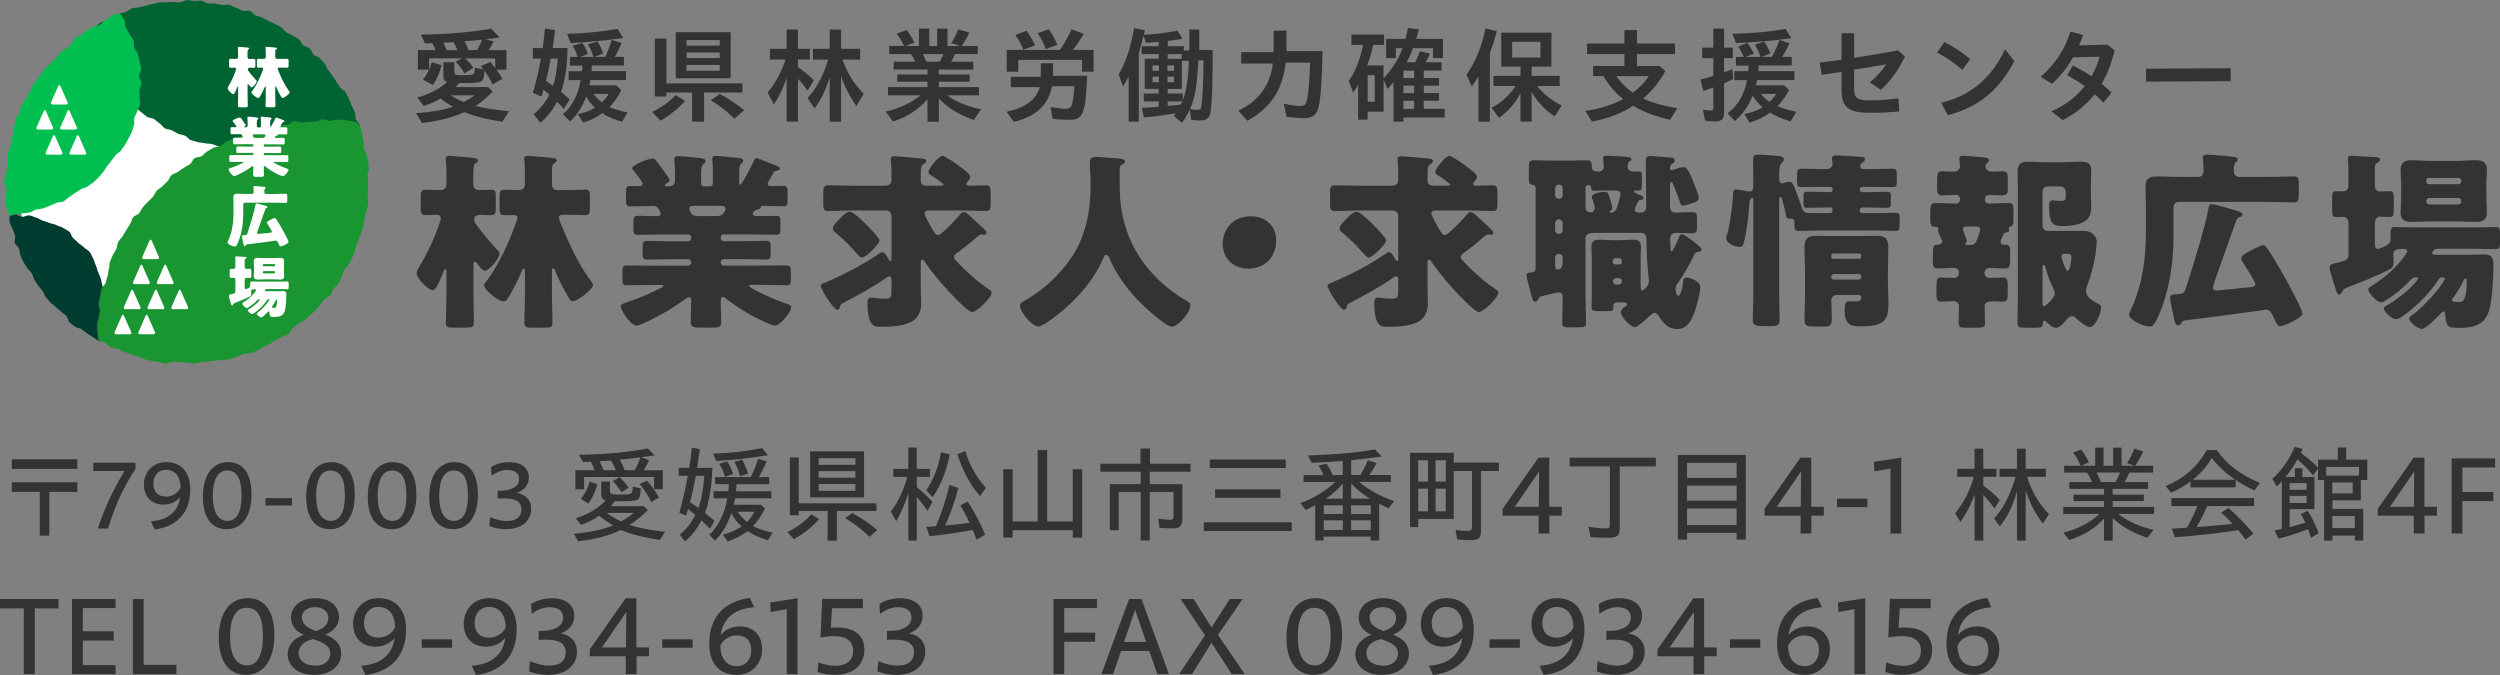 <svg xmlns="http://www.w3.org/2000/svg" id="_&#x30EC;&#x30A4;&#x30E4;&#x30FC;_2" viewBox="0 0 568.88 153.61"><rect x="0" y="0" width="568.88" height="153.61" fill="#808080" stroke="none"/><defs><style>.cls-1{fill:#333;}.cls-2{fill:#fff;}.cls-3{fill:#00be50;}.cls-4{fill:#006432;}.cls-5{fill:#199632;}.cls-6{fill:#003d30;}</style></defs><g id="_&#x30EC;&#x30A4;&#x30E4;&#x30FC;_4"><path class="cls-1" d="M2.68,104.51h14.91v2.18H2.68v-2.18ZM9.05,111.92H2.68v-2.18h14.91v2.18h-6.36v9.95h-2.18v-9.95Z"></path><path class="cls-1" d="M28.35,107.17h-7.12v-1.87h9.6v1.39c-3.02,4.62-4.72,8.65-6.24,13.58h-2.31c1.43-4.56,3.65-9.2,6.07-13.1Z"></path><path class="cls-1" d="M34.34,118.62c3.8-.29,6.15-2.02,6.68-5.54-1.05,1.32-2.6,1.74-3.86,1.74-2.62,0-4.41-1.74-4.41-4.54,0-2.94,2.12-5.12,5.04-5.12,3.49,0,5.5,2.27,5.5,6.26,0,5.33-3.13,8.44-8.1,9.05l-.84-1.85ZM37.89,113.01c1.18,0,2.69-.74,3.21-2.1-.1-2.58-1.26-4.01-3.4-4.01-1.64,0-2.79,1.32-2.79,3.13,0,2.02,1.11,2.98,2.98,2.98Z"></path><path class="cls-1" d="M46.17,113.01c0-4.91,2.23-7.85,5.71-7.85s5.35,2.62,5.35,7.43-2.14,7.83-5.61,7.83-5.46-2.62-5.46-7.41ZM54.97,112.86c0-4.09-1.09-5.79-3.3-5.79-2.04,0-3.25,1.97-3.25,5.71s1.2,5.75,3.38,5.75c1.97,0,3.17-1.93,3.17-5.67Z"></path><path class="cls-1" d="M60.41,113.35h6.05v1.68h-6.05v-1.68Z"></path><path class="cls-1" d="M69.68,113.01c0-4.91,2.23-7.85,5.71-7.85s5.35,2.62,5.35,7.43-2.14,7.83-5.61,7.83-5.46-2.62-5.46-7.41ZM78.48,112.86c0-4.09-1.09-5.79-3.3-5.79-2.04,0-3.25,1.97-3.25,5.71s1.2,5.75,3.38,5.75c1.97,0,3.17-1.93,3.17-5.67Z"></path><path class="cls-1" d="M83.69,113.01c0-4.91,2.23-7.85,5.71-7.85s5.35,2.62,5.35,7.43-2.14,7.83-5.61,7.83-5.46-2.62-5.46-7.41ZM92.48,112.86c0-4.09-1.09-5.79-3.3-5.79-2.04,0-3.25,1.97-3.25,5.71s1.2,5.75,3.38,5.75c1.97,0,3.17-1.93,3.17-5.67Z"></path><path class="cls-1" d="M97.69,113.01c0-4.91,2.23-7.85,5.71-7.85s5.35,2.62,5.35,7.43-2.14,7.83-5.61,7.83-5.46-2.62-5.46-7.41ZM106.49,112.86c0-4.09-1.09-5.79-3.3-5.79-2.04,0-3.25,1.97-3.25,5.71s1.2,5.75,3.38,5.75c1.97,0,3.17-1.93,3.17-5.67Z"></path><path class="cls-1" d="M111.34,119.71l.19-2.02c1.15.48,2.5.88,3.8.88,2.39,0,3.32-1.18,3.32-2.62,0-1.66-1.15-2.54-3.8-2.54-.5,0-1.05,0-1.6.04v-1.78c1.13-.02,1.74-.02,2.29-.17,1.78-.48,2.58-1.22,2.58-2.52s-.99-2.04-2.73-2.04c-1.13,0-2.44.5-3.53,1.32l-.13-1.95c1.15-.78,2.75-1.15,4.16-1.15,2.77,0,4.45,1.37,4.45,3.46,0,1.68-1.01,2.96-2.75,3.53,2.06.36,3.28,1.68,3.28,3.63,0,2.58-1.99,4.64-5.75,4.64-1.26,0-2.73-.25-3.78-.71Z"></path><path class="cls-1" d="M130.56,121.49c3.96-.41,6.79-1.03,8.95-1.94-1.08-.6-2.23-1.44-3.14-2.21-1.22.84-2.71,1.61-4.18,2.09l-1.18-1.51c2.83-.86,5.04-2.18,6.79-4.03-.62-.19-.98-.62-.98-1.18v-3.14h1.97v2.06c0,.84.22.91,2.38.91,2.69,0,2.74-.02,2.83-1.73v-.07l1.8.36c-.02,1.44-.26,2.28-.72,2.59-.43.26-1.49.38-3.55.38-.5,0-.74,0-1.58-.02-.31.38-.55.65-.98,1.13h7.51l.94.86c-1.22,1.3-2.57,2.4-4.2,3.43,2.16.67,4.85,1.18,8.14,1.54l-1.2,1.85c-3.34-.46-6.41-1.25-8.93-2.26-2.47,1.25-5.86,2.16-9.67,2.57l-.98-1.68ZM130.92,107h4.39c-.24-.67-.41-1.06-.86-1.94l-1.82.07-.84-1.63c6.05-.12,11.14-.6,15.63-1.46l1.51,1.56c-1.3.22-2.23.36-2.98.43l1.75.72c-.43.91-.82,1.58-1.22,2.26h4.34v4.32h-1.99v-2.78h-15.91v2.78h-1.99v-4.32ZM132.17,113.5c.94-1.08,1.66-2.52,1.99-3.91l1.75.58c-.46,1.78-1.18,3.29-2.02,4.42l-1.73-1.08ZM140.13,107c-.31-.84-.65-1.49-1.08-2.21-1.03.07-2.06.14-2.64.17.34.62.6,1.15.94,2.04h2.78ZM144.21,116.72h-6.14c.96.7,2.23,1.46,3.26,1.94,1.1-.62,2.18-1.34,2.88-1.94ZM139.44,109.47l1.58-.89c.74.74,1.37,1.44,2.02,2.4l-1.63,1.03c-.6-.96-1.2-1.75-1.97-2.54ZM144.45,107c.53-.94.96-1.94,1.25-2.93-1.8.24-3.53.43-4.68.53.48.77.82,1.51,1.13,2.4h2.3ZM145.56,110.16l1.63-.79c1.03,1.13,1.99,2.45,2.76,3.79l-1.73,1.1c-.7-1.49-1.68-3-2.66-4.1Z"></path><path class="cls-1" d="M154.72,121.66c1.39-1.15,2.59-2.69,3.5-4.49-.5-.43-1.06-.86-1.66-1.32-.12.43-.34,1.13-.43,1.49l-1.54-.67c.79-2.9,1.39-5.45,1.92-8.4h-2.06v-1.82h2.38c.31-1.92.46-2.95.6-4.58l1.82.34c-.24,1.75-.46,3.22-.62,4.25h3.48c-.14,4.27-.77,7.92-1.7,10.25.34.24,1.73,1.42,2.18,1.82l-1.06,1.78c-.6-.65-1.13-1.15-1.92-1.9-1.08,2.04-2.3,3.6-3.77,4.78l-1.13-1.51ZM160.27,108.27h-1.92c-.46,2.45-.84,4.13-1.34,6.02.55.34,1.2.77,1.92,1.3.67-1.75,1.03-3.82,1.34-7.32ZM164.52,121.64c1.44-.31,3.02-1.01,4.25-1.85-.94-.79-1.75-1.85-2.35-3-.98,2.76-2.14,4.7-3.72,6.24l-1.3-1.34c2.06-1.9,3.46-4.73,4.1-8.3h-3.12v-1.61h3.36c.02-.36.07-1.08.1-1.61h-3.12v-1.61h8.11c.77-1.56,1.34-2.98,1.68-4.15l1.92.58c-.48,1.2-1.1,2.42-1.73,3.58h2.33v1.61h-7.42c-.02.46-.07,1.01-.12,1.61h8.04v1.61h-8.26c-.12.72-.19,1.03-.29,1.46h6.17l.94.82c-.82,1.66-1.73,3-2.74,4.03,1.08.6,2.71,1.13,4.46,1.49l-1.08,1.73c-1.68-.46-3.24-1.2-4.61-2.09-1.27.98-2.83,1.8-4.56,2.38l-1.06-1.56ZM162.28,103.23c4.15-.14,7.99-.6,11.11-1.27l1.34,1.61c-3.82.67-8.09,1.15-11.76,1.32l-.7-1.66ZM163.65,105.56l1.78-.58c.58.84,1.06,1.82,1.39,2.86l-1.85.67c-.34-1.2-.74-2.18-1.32-2.95ZM167.11,105.12l1.73-.53c.55.89,1.03,1.97,1.39,3.14l-1.85.65c-.24-1.15-.72-2.33-1.27-3.26ZM171.69,116.45h-3.82c.38.72,1.13,1.49,2.11,2.33.72-.77,1.27-1.51,1.7-2.33Z"></path><path class="cls-1" d="M179.15,121.09c2.18-1.03,4.08-2.47,5.45-4.06l1.8,1.08c-1.54,1.78-3.58,3.41-5.76,4.56l-1.49-1.58ZM188.31,116.26h-6.55v.98h-2.02v-13.15h2.02v10.44h17.69v1.73h-9.02v6.77h-2.11v-6.77ZM184.35,102.72h12.27v10.46h-12.27v-10.46ZM194.65,105.77v-1.51h-8.35v1.51h8.35ZM194.65,108.7v-1.49h-8.35v1.49h8.35ZM194.65,111.7v-1.56h-8.35v1.56h8.35ZM192.35,117.89l1.61-1.15c2.04,1.13,4.03,2.47,5.66,3.86l-1.75,1.56c-1.56-1.51-3.43-2.98-5.52-4.27Z"></path><path class="cls-1" d="M206.69,112.23c-.77,2.45-1.68,4.51-2.76,6.38l-1.2-2.18c1.7-2.35,2.88-4.8,3.72-7.9h-3.19v-1.82h3.43v-4.87h1.92v4.87h3v1.82h-3v2.3c1.44,1.18,2.45,2.16,3.58,3.38l-1.15,2.02c-.77-1.15-1.49-2.09-2.42-3.17v9.94h-1.92v-10.78ZM210.77,111.56c1.68-2.42,2.88-5.57,3.36-8.67l1.97.53c-.72,3.77-2.14,7.32-3.91,9.74l-1.42-1.61ZM221.35,120.56c-2.93.6-6.7,1.15-9.82,1.46l-.77-2.16c.62,0,1.68-.07,2.23-.14,1.25-2.95,2.26-5.98,3.07-9.34l2.02.65c-.86,3.24-1.9,6.14-3.02,8.54,1.46-.1,3.94-.38,5.57-.6-.65-1.42-1.42-2.86-2.09-3.98l1.66-.86c1.51,2.28,2.83,4.83,3.96,7.54l-1.94,1.15c-.12-.34-.82-2.11-.86-2.26ZM217.85,103.37l1.82-.72c.89,3.1,2.59,6.14,4.68,8.35l-1.34,1.9c-2.16-2.45-3.94-5.71-5.16-9.53Z"></path><path class="cls-1" d="M228.29,106.78h2.14v11.88h5.69v-16.25h2.16v16.25h5.83v-11.88h2.14v15.55h-2.14v-1.68h-13.68v1.68h-2.14v-15.55Z"></path><path class="cls-1" d="M259.58,111.94h-5.02v8.71h-2.02v-10.49h7.03v-2.81h-9.17v-1.82h9.12v-3.46h2.16v3.46h9.24v1.82h-9.29v2.81h7.42v7.9c0,1.61-.58,2.18-2.26,2.18-.84,0-1.92-.05-2.93-.14l-.31-2.06c.98.14,2.02.24,2.64.24s.84-.19.84-.77v-5.57h-5.4v11.06h-2.06v-11.06Z"></path><path class="cls-1" d="M273.92,118.85h20.02v1.99h-20.02v-1.99ZM275.29,104.55h17.28v1.94h-17.28v-1.94ZM276.49,111.34h14.88v1.94h-14.88v-1.94Z"></path><path class="cls-1" d="M299.31,114.94c-.53.31-1.32.7-2.18,1.1l-1.25-1.56c2.74-.91,5.98-2.86,7.92-4.8h-7.18v-1.58h4.54c-.29-.79-.67-1.44-1.18-2.16l1.87-.43c.55.77,1.03,1.66,1.39,2.59h2.3v-3.22c-1.68.17-3.17.26-7.06.43l-.84-1.68c6.05-.17,11.21-.62,15.22-1.37l1.56,1.61c-2.06.31-4.78.65-6.96.86v3.36h2.11c.67-1.13,1.32-2.45,1.68-3.38l1.99.67c-.46.91-.96,1.73-1.66,2.71h4.92v1.58h-7.18c1.92,1.7,4.63,3.19,7.92,4.39l-1.27,1.58c-.55-.22-1.34-.58-2.14-.98v8.33h-1.92v-.89h-10.71v.89h-1.92v-8.06ZM305.57,116.96v-1.97h-4.34v1.97h4.34ZM305.57,120.61v-2.21h-4.34v2.21h4.34ZM305.55,113.48v-3.46c-1.03,1.25-2.28,2.38-3.86,3.46h3.86ZM311.93,116.96v-1.97h-4.49v1.97h4.49ZM311.93,120.61v-2.21h-4.49v2.21h4.49ZM311.74,113.48c-1.63-.98-3.14-2.23-4.27-3.48v3.48h4.27Z"></path><path class="cls-1" d="M331.59,122.74l-.38-2.16c1.03.17,1.94.24,2.76.24.74,0,.98-.19.98-.86v-12.79h-4.15v10.92h-8.09v1.85h-1.85v-16.9h9.94v2.23h10.27v1.9h-4.08v13.71c0,1.58-.5,2.04-2.28,2.04-.89,0-2.16-.07-3.12-.17ZM324.94,109.59v-4.85h-2.23v4.85h2.23ZM324.94,116.36v-5.16h-2.23v5.16h2.23ZM329,109.59v-4.85h-2.33v4.85h2.33ZM329,116.36v-5.16h-2.33v5.16h2.33Z"></path><path class="cls-1" d="M350.11,117.34h-8.18v-1.56l8.16-11.64h2.45v11.18h2.86v2.02h-2.83v4.06h-2.45v-4.06ZM350.16,115.33l.07-8.06-5.54,8.06h5.47Z"></path><path class="cls-1" d="M361.94,122.21l-.48-2.35c1.34.24,2.98.38,4.01.38.67,0,.86-.22.86-.89v-13.22h-9.15v-1.99h19.61v1.99h-8.21v14.07c0,1.7-.58,2.16-2.64,2.16-1.34,0-2.74-.05-4.01-.14Z"></path><path class="cls-1" d="M381.8,103.52h15.46v19.27h-2.09v-1.54h-11.28v1.54h-2.09v-19.27ZM395.17,108.75v-3.43h-11.28v3.43h11.28ZM395.17,113.93v-3.43h-11.28v3.43h11.28ZM395.17,119.48v-3.77h-11.28v3.77h11.28Z"></path><path class="cls-1" d="M409.72,117.34h-8.18v-1.56l8.16-11.64h2.45v11.18h2.86v2.02h-2.83v4.06h-2.45v-4.06ZM409.77,115.33l.07-8.06-5.54,8.06h5.47Z"></path><path class="cls-1" d="M418.02,113.48h6.91v1.92h-6.91v-1.92Z"></path><path class="cls-1" d="M430.18,106.61l-3.67.65-.1-2.16,6.24-.98-.02,1.34v15.94h-2.45v-14.79Z"></path><path class="cls-1" d="M449.31,112.52c-.84,2.4-1.85,4.34-3.22,6.24l-1.2-1.97c1.92-2.33,3.36-5.06,4.27-8.3h-3.79v-1.82h3.94v-4.58h1.99v4.58h2.98v1.82h-2.98v2.02c1.39.98,2.76,2.16,3.77,3.29l-1.22,1.87c-.79-1.08-1.58-2.04-2.54-3.05v10.39h-1.99v-10.49ZM458.96,111.8c-.86,3.17-2.14,5.83-3.89,7.99l-1.32-1.8c2.16-2.35,3.72-5.4,4.9-9.5h-3.65v-1.82h3.96v-4.58h1.99v4.58h4.58v1.82h-4.27c1.08,3.41,2.69,6.14,4.97,8.52l-1.37,2.14c-1.63-2.09-2.98-4.68-3.91-7.58v11.45h-1.99v-11.21Z"></path><path class="cls-1" d="M478.78,117.99c-1.97,2.21-4.71,3.89-7.92,4.9l-1.34-1.68c3.26-.82,6.1-2.26,8.21-4.27h-8.23v-1.58h9.29v-1.34h-6.94v-1.46h6.94v-1.32h-7.9v-1.54h5.16c-.38-.89-.67-1.46-1.13-2.16h-5.21v-1.56h3.74c-.5-1.25-1.1-2.26-1.73-2.98l1.85-.72c.62.77,1.2,1.75,1.75,2.93l-1.73.77h3.17v-4.13h1.9v4.13h2.18v-4.13h1.92v4.13h2.93l-1.66-.6c.74-1.22,1.3-2.35,1.66-3.31l2.02.67c-.53,1.1-1.25,2.38-1.85,3.24h4.1v1.56h-5.42c-.38.86-.72,1.56-1.13,2.16h5.4v1.54h-8.06v1.32h7.08v1.46h-7.08v1.34h9.43v1.58h-8.21c2.23,1.68,4.97,2.93,8.06,3.65l-1.42,1.78c-3.22-1.06-5.83-2.54-7.87-4.49v5.14h-1.97v-5.02ZM481.37,109.68c.36-.55.72-1.32,1.06-2.16h-5.35c.43.79.65,1.27.96,2.16h3.34Z"></path><path class="cls-1" d="M492.78,110.6c4.15-1.68,7.27-4.42,9.36-8.18h2.33c2.14,3.19,5.5,5.74,9.77,7.46l-1.22,1.73c-1.39-.62-2.86-1.44-4.3-2.4v1.7h-10.27v-1.37c-1.25.96-2.81,1.87-4.44,2.59l-1.22-1.54ZM509.3,120.65c-4.27.67-9.77,1.27-14.42,1.61l-.65-1.97c1.34-.07,2.83-.17,3.41-.22.89-1.54,1.7-3.19,2.4-4.92h-5.93v-1.82h18.82v1.82h-10.66c-.82,1.87-1.46,3.12-2.42,4.78,2.71-.19,5.64-.46,8.18-.72-.79-.86-1.22-1.3-2.59-2.57l1.66-1.06c1.94,1.73,4.1,3.91,5.69,5.86l-1.78,1.34c-.7-.91-.91-1.2-1.7-2.14ZM508.65,109.16c-2.14-1.44-3.98-3.14-5.35-4.94-1.08,1.85-2.47,3.43-4.34,4.94h9.7Z"></path><path class="cls-1" d="M528.83,109.23h-1.37v-2.57l-1.13,1.51c-.89-1.15-1.97-2.28-3.55-3.62-.77,1.42-1.63,2.69-2.71,3.98h2.14v-1.99h1.7v1.99h2.74v7.32h-5.64v4.1c.89-.24,1.73-.48,3.58-1.01-.43-.91-.62-1.27-1.01-2.02l1.54-.67c.84,1.27,1.73,3.05,2.5,5.06l-1.73,1.06c-.19-.62-.46-1.39-.67-1.97-2.16.86-4.56,1.63-6.74,2.16l-.89-1.85c.41-.07,1.27-.26,1.63-.36v-10.85c-.31.36-.77.84-1.15,1.2l-.98-1.75c2.14-1.94,3.86-4.42,5.04-7.25l1.82.43c-.12.31-.26.62-.38.94,1.51,1.08,2.98,2.33,3.91,3.34v-1.82h4.49v-2.76h1.9v2.76h4.8v4.63h-1.46v4.61h-6.46v1.97h7.01v7.2h-1.9v-1.13h-5.11v1.13h-1.9v-13.78ZM524.87,111.46v-1.54h-3.86v1.54h3.86ZM524.87,114.46v-1.63h-3.86v1.63h3.86ZM536.8,108.22v-1.97h-7.46v1.97h7.46ZM535.36,112.28v-2.5h-4.63v2.5h4.63ZM535.84,120.17v-2.74h-5.11v2.74h5.11Z"></path><path class="cls-1" d="M549.25,117.34h-8.18v-1.56l8.16-11.64h2.45v11.18h2.86v2.02h-2.83v4.06h-2.45v-4.06ZM549.3,115.33l.07-8.06-5.54,8.06h5.47Z"></path><path class="cls-1" d="M557.87,104.31h9.89v2.06h-7.44v5.59h7.03v2.06h-7.03v7.37h-2.45v-17.09Z"></path><path class="cls-1" d="M5.42,138.44H0v-2.14h13.32v2.14h-5.4v14.95h-2.5v-14.95Z"></path><path class="cls-1" d="M16.39,136.31h9.89v2.06h-7.44v5.28h7.03v2.11h-7.03v5.59h7.46v2.04h-9.91v-17.09Z"></path><path class="cls-1" d="M30.24,136.31h2.45v14.98h7.46v2.11h-9.91v-17.09Z"></path><path class="cls-1" d="M49.78,145.09c0-5.62,2.54-8.98,6.53-8.98s6.12,3,6.12,8.5-2.45,8.95-6.41,8.95-6.24-3-6.24-8.47ZM59.84,144.92c0-4.68-1.25-6.62-3.77-6.62-2.33,0-3.72,2.26-3.72,6.53s1.37,6.58,3.86,6.58c2.26,0,3.62-2.21,3.62-6.48Z"></path><path class="cls-1" d="M65.46,148.79c0-1.71,1.18-3.46,3.62-4.34-1.75-.79-2.86-2.06-2.86-3.89,0-2.42,1.97-4.44,5.54-4.44,3.34,0,5.38,1.75,5.38,4.34,0,1.75-1.13,3.17-3.17,3.94,2.5.98,3.67,2.28,3.67,4.32,0,2.62-2.16,4.85-6.19,4.85-3.72,0-6-2.06-6-4.78ZM71.87,151.48c2.23,0,3.29-1.44,3.29-2.69,0-1.54-.94-2.4-3.89-3.36-2.26.48-3.31,1.75-3.31,3.17,0,1.94,1.78,2.88,3.91,2.88ZM71.89,143.61c1.87-.62,2.83-1.61,2.83-2.98,0-1.46-1.2-2.47-3.05-2.47s-2.98,1.01-2.98,2.28c0,1.44.94,2.33,3.19,3.17Z"></path><path class="cls-1" d="M82.18,151.5c4.34-.34,7.03-2.3,7.63-6.34-1.2,1.51-2.98,1.99-4.42,1.99-3,0-5.04-1.99-5.04-5.18,0-3.36,2.42-5.86,5.76-5.86,3.98,0,6.29,2.59,6.29,7.15,0,6.1-3.58,9.65-9.26,10.34l-.96-2.11ZM86.24,145.09c1.34,0,3.07-.84,3.67-2.4-.12-2.95-1.44-4.58-3.89-4.58-1.87,0-3.19,1.51-3.19,3.58,0,2.3,1.27,3.41,3.41,3.41Z"></path><path class="cls-1" d="M95.97,145.48h6.91v1.92h-6.91v-1.92Z"></path><path class="cls-1" d="M107.35,151.5c4.34-.34,7.03-2.3,7.63-6.34-1.2,1.51-2.98,1.99-4.42,1.99-3,0-5.04-1.99-5.04-5.18,0-3.36,2.42-5.86,5.76-5.86,3.98,0,6.29,2.59,6.29,7.15,0,6.1-3.58,9.65-9.26,10.34l-.96-2.11ZM111.41,145.09c1.34,0,3.07-.84,3.67-2.4-.12-2.95-1.44-4.58-3.89-4.58-1.87,0-3.19,1.51-3.19,3.58,0,2.3,1.27,3.41,3.41,3.41Z"></path><path class="cls-1" d="M120.38,152.75l.22-2.3c1.32.55,2.86,1.01,4.34,1.01,2.74,0,3.79-1.34,3.79-3,0-1.9-1.32-2.9-4.34-2.9-.58,0-1.2,0-1.82.05v-2.04c1.3-.02,1.99-.02,2.62-.19,2.04-.55,2.95-1.39,2.95-2.88s-1.13-2.33-3.12-2.33c-1.3,0-2.78.58-4.03,1.51l-.14-2.23c1.32-.89,3.14-1.32,4.75-1.32,3.17,0,5.09,1.56,5.09,3.96,0,1.92-1.15,3.38-3.14,4.03,2.35.41,3.74,1.92,3.74,4.15,0,2.95-2.28,5.3-6.58,5.3-1.44,0-3.12-.29-4.32-.82Z"></path><path class="cls-1" d="M142.39,149.34h-8.18v-1.56l8.16-11.64h2.45v11.18h2.86v2.02h-2.83v4.06h-2.45v-4.06ZM142.44,147.33l.07-8.06-5.54,8.06h5.47Z"></path><path class="cls-1" d="M150.69,145.48h6.91v1.92h-6.91v-1.92Z"></path><path class="cls-1" d="M161.4,146.41c0-6.1,3.55-9.65,9.26-10.34l.94,2.11c-4.34.34-7.01,2.33-7.61,6.34,1.2-1.51,2.95-1.97,4.39-1.97,3.02,0,5.04,1.97,5.04,5.16,0,3.36-2.4,5.86-5.74,5.86-4.01,0-6.29-2.59-6.29-7.15ZM163.9,147.04c.12,2.9,1.44,4.54,3.86,4.54,1.87,0,3.19-1.49,3.19-3.58,0-2.28-1.25-3.41-3.41-3.41-1.37,0-3.1.86-3.65,2.45Z"></path><path class="cls-1" d="M179.03,138.61l-3.67.65-.1-2.16,6.24-.98-.02,1.34v15.94h-2.45v-14.79Z"></path><path class="cls-1" d="M186.05,152.94l.17-2.23c1.39.58,2.69.79,3.79.79,2.95,0,4.13-1.46,4.13-3.43,0-2.81-2.5-3.91-7.42-3l.36-8.79h9.27v2.11h-7.03l-.26,4.46c5.14-.43,7.63,1.56,7.63,4.99,0,3.22-2.21,5.71-6.74,5.71-1.2,0-2.57-.14-3.89-.62Z"></path><path class="cls-1" d="M199.64,152.75l.22-2.3c1.32.55,2.86,1.01,4.34,1.01,2.74,0,3.79-1.34,3.79-3,0-1.9-1.32-2.9-4.34-2.9-.58,0-1.2,0-1.82.05v-2.04c1.3-.02,1.99-.02,2.62-.19,2.04-.55,2.95-1.39,2.95-2.88s-1.13-2.33-3.12-2.33c-1.3,0-2.78.58-4.03,1.51l-.14-2.23c1.32-.89,3.14-1.32,4.75-1.32,3.17,0,5.09,1.56,5.09,3.96,0,1.92-1.15,3.38-3.14,4.03,2.35.41,3.74,1.92,3.74,4.15,0,2.95-2.28,5.3-6.58,5.3-1.44,0-3.12-.29-4.32-.82Z"></path><path class="cls-1" d="M239.72,136.31h9.89v2.06h-7.44v5.59h7.03v2.06h-7.03v7.37h-2.45v-17.09Z"></path><path class="cls-1" d="M256.92,136.31h2.83l6.24,17.09h-2.64l-1.82-5.26h-6.43l-1.82,5.26h-2.66l6.31-17.09ZM260.81,146.08l-2.52-7.3-2.52,7.3h5.04Z"></path><path class="cls-1" d="M274.21,144.57l-5.57-8.26h2.95l4.1,6.46,4.15-6.46h2.93l-5.62,8.16,6.1,8.93h-2.95l-4.63-7.13-4.42,7.13h-2.93l5.88-8.83Z"></path><path class="cls-1" d="M292.74,145.09c0-5.62,2.54-8.98,6.53-8.98s6.12,3,6.12,8.5-2.45,8.95-6.41,8.95-6.24-3-6.24-8.47ZM302.8,144.92c0-4.68-1.25-6.62-3.77-6.62-2.33,0-3.72,2.26-3.72,6.53s1.37,6.58,3.86,6.58c2.26,0,3.62-2.21,3.62-6.48Z"></path><path class="cls-1" d="M308.42,148.79c0-1.71,1.18-3.46,3.62-4.34-1.75-.79-2.86-2.06-2.86-3.89,0-2.42,1.97-4.44,5.54-4.44,3.34,0,5.38,1.75,5.38,4.34,0,1.75-1.13,3.17-3.17,3.94,2.5.98,3.67,2.28,3.67,4.32,0,2.62-2.16,4.85-6.19,4.85-3.72,0-6-2.06-6-4.78ZM314.83,151.48c2.23,0,3.29-1.44,3.29-2.69,0-1.54-.94-2.4-3.89-3.36-2.26.48-3.31,1.75-3.31,3.17,0,1.94,1.78,2.88,3.91,2.88ZM314.86,143.61c1.87-.62,2.83-1.61,2.83-2.98,0-1.46-1.2-2.47-3.05-2.47s-2.98,1.01-2.98,2.28c0,1.44.94,2.33,3.19,3.17Z"></path><path class="cls-1" d="M325.14,151.5c4.34-.34,7.03-2.3,7.63-6.34-1.2,1.51-2.98,1.99-4.42,1.99-3,0-5.04-1.99-5.04-5.18,0-3.36,2.42-5.86,5.76-5.86,3.98,0,6.29,2.59,6.29,7.15,0,6.1-3.58,9.65-9.26,10.34l-.96-2.11ZM329.2,145.09c1.34,0,3.07-.84,3.67-2.4-.12-2.95-1.44-4.58-3.89-4.58-1.87,0-3.19,1.51-3.19,3.58,0,2.3,1.27,3.41,3.41,3.41Z"></path><path class="cls-1" d="M338.94,145.48h6.91v1.92h-6.91v-1.92Z"></path><path class="cls-1" d="M350.32,151.5c4.34-.34,7.03-2.3,7.63-6.34-1.2,1.51-2.98,1.99-4.42,1.99-3,0-5.04-1.99-5.04-5.18,0-3.36,2.42-5.86,5.76-5.86,3.98,0,6.29,2.59,6.29,7.15,0,6.1-3.58,9.65-9.26,10.34l-.96-2.11ZM354.37,145.09c1.34,0,3.07-.84,3.67-2.4-.12-2.95-1.44-4.58-3.89-4.58-1.87,0-3.19,1.51-3.19,3.58,0,2.3,1.27,3.41,3.41,3.41Z"></path><path class="cls-1" d="M363.34,152.75l.22-2.3c1.32.55,2.86,1.01,4.34,1.01,2.74,0,3.79-1.34,3.79-3,0-1.9-1.32-2.9-4.34-2.9-.58,0-1.2,0-1.82.05v-2.04c1.3-.02,1.99-.02,2.62-.19,2.04-.55,2.95-1.39,2.95-2.88s-1.13-2.33-3.12-2.33c-1.3,0-2.78.58-4.03,1.51l-.14-2.23c1.32-.89,3.14-1.32,4.75-1.32,3.17,0,5.09,1.56,5.09,3.96,0,1.92-1.15,3.38-3.14,4.03,2.35.41,3.74,1.92,3.74,4.15,0,2.95-2.28,5.3-6.58,5.3-1.44,0-3.12-.29-4.32-.82Z"></path><path class="cls-1" d="M385.35,149.34h-8.18v-1.56l8.16-11.64h2.45v11.18h2.86v2.02h-2.83v4.06h-2.45v-4.06ZM385.4,147.33l.07-8.06-5.54,8.06h5.47Z"></path><path class="cls-1" d="M393.65,145.48h6.91v1.92h-6.91v-1.92Z"></path><path class="cls-1" d="M404.37,146.41c0-6.1,3.55-9.65,9.26-10.34l.94,2.11c-4.34.34-7.01,2.33-7.61,6.34,1.2-1.51,2.95-1.97,4.39-1.97,3.02,0,5.04,1.97,5.04,5.16,0,3.36-2.4,5.86-5.74,5.86-4.01,0-6.29-2.59-6.29-7.15ZM406.86,147.04c.12,2.9,1.44,4.54,3.86,4.54,1.87,0,3.19-1.49,3.19-3.58,0-2.28-1.25-3.41-3.41-3.41-1.37,0-3.1.86-3.65,2.45Z"></path><path class="cls-1" d="M421.99,138.61l-3.67.65-.1-2.16,6.24-.98-.02,1.34v15.94h-2.45v-14.79Z"></path><path class="cls-1" d="M429.02,152.94l.17-2.23c1.39.58,2.69.79,3.79.79,2.95,0,4.13-1.46,4.13-3.43,0-2.81-2.5-3.91-7.42-3l.36-8.79h9.27v2.11h-7.03l-.26,4.46c5.14-.43,7.63,1.56,7.63,4.99,0,3.22-2.21,5.71-6.74,5.71-1.2,0-2.57-.14-3.89-.62Z"></path><path class="cls-1" d="M442.93,146.41c0-6.1,3.55-9.65,9.26-10.34l.94,2.11c-4.34.34-7.01,2.33-7.61,6.34,1.2-1.51,2.95-1.97,4.39-1.97,3.02,0,5.04,1.97,5.04,5.16,0,3.36-2.4,5.86-5.74,5.86-4.01,0-6.29-2.59-6.29-7.15ZM445.42,147.04c.12,2.9,1.44,4.54,3.86,4.54,1.87,0,3.19-1.49,3.19-3.58,0-2.28-1.25-3.41-3.41-3.41-1.37,0-3.1.86-3.65,2.45Z"></path><path class="cls-1" d="M107.74,67.58c0,1.94.09,3.91.09,5.85,0,1.03-.39,1.12-1.94,1.12h-2.71c-1.25,0-1.72-.09-1.72-1.08,0-1.98.13-3.91.13-5.89v-5.98c0-.17-.09-.34-.3-.34-.17,0-.21.13-.26.26-.3.82-1.68,4.51-2.54,4.51-1.07,0-3.7-2.67-3.7-3.96,0-.39.39-.99.6-1.33,1.76-2.92,3.27-6.06,4.39-9.29.13-.34.52-1.42.52-1.72,0-.6-.43-.86-.99-.86-.82,0-1.63.09-2.41.09-1.07,0-1.16-.47-1.16-1.72v-2.32c0-1.29.09-1.76,1.16-1.76s2.19.09,3.31.09c.82,0,1.38-.43,1.38-1.29v-3.01c0-1.33-.17-2.28-.17-2.92,0-.47.39-.56.82-.56.3,0,.77.04,1.07.09,1.25.09,3.78.26,4.86.43.3.09.6.17.6.56,0,.3-.26.43-.6.64-.43.3-.47,1.25-.47,2.67v2.06c0,.77.47,1.33,1.29,1.33.9,0,1.81-.09,2.71-.09.99,0,1.12.43,1.12,1.55v2.67c0,1.16-.13,1.59-1.12,1.59-.82,0-1.59-.09-2.37-.09-.69,0-1.42.21-1.42,1.03,0,.73.43,1.16.82,1.68,1.08,1.42,3.1,3.91,4.3,5.12.3.26.64.56.64.99,0,1.03-2.32,3.91-3.35,3.91-.6,0-1.51-1.33-1.81-1.76-.13-.13-.21-.26-.43-.26-.3,0-.34.26-.34.52v7.48ZM129.54,43.24c1.33,0,2.54-.09,3.57-.09s1.12.43,1.12,1.55v2.67c0,1.16-.13,1.59-1.12,1.59s-2.24-.09-3.57-.09h-1.46c-.47,0-.9.09-.9.69,0,.34.47,1.5.65,1.89,1.94,4.56,3.65,8.39,6.58,12.43.21.22.52.69.52.95,0,1.08-3.53,3.7-4.6,3.7-.52,0-.73-.47-1.03-.99-1.16-1.93-2.24-4.08-3.1-6.19-.09-.17-.17-.3-.34-.3-.26,0-.26.22-.26.39v6.15c0,1.94.13,3.91.13,5.85,0,1.03-.43,1.12-1.98,1.12h-2.71c-1.2,0-1.72-.09-1.72-1.08,0-1.98.13-3.91.13-5.89v-5.93c0-.17,0-.56-.26-.56s-.43.56-.69,1.12c-.65,1.55-2.06,4.34-2.97,5.72-.21.34-.47.65-.95.65-1.12,0-4.43-2.62-4.43-3.7,0-.26.34-.69.52-.86,1.98-2.62,3.87-6.24,5.16-9.25.3-.73,1.93-4.69,1.93-5.16,0-.56-.43-.69-.9-.69-.65,0-1.33.04-2.02.04-1.07,0-1.16-.47-1.16-1.72v-2.32c0-1.29.09-1.76,1.16-1.76s2.11.09,3.18.09c.9,0,1.42-.43,1.42-1.38v-2.92c0-.77-.04-1.81-.13-2.54,0-.13-.04-.26-.04-.39,0-.47.43-.56.82-.56.3,0,.82.04,1.12.09,1.2.09,3.74.26,4.82.43.3.09.65.17.65.56,0,.3-.26.43-.6.64-.43.26-.47.86-.47,2.02v2.71c0,.82.39,1.33,1.2,1.33h2.75Z"></path><path class="cls-1" d="M172.08,35.97c.39,0,3.74,1.38,4.34,1.63.34.13,1.03.39,1.03.73,0,.39-.43.47-.6.47-.39.09-.65.17-.86.52-.21.34-1.33,2.28-1.33,2.49,0,.34.3.52.65.52.95,0,1.93-.04,2.88-.04s1.03.39,1.03,1.5v1.68c0,1.08-.09,1.46-.99,1.46-1.5,0-3.05-.09-4.56-.09-.52,0-.52.3-.56.43-.09.22-.47.3-.69.39-.43.09-.69.21-.99.6-.09.13-.13.26-.13.34,0,.3.26.56.65.56h1.55c1.03,0,2.06-.04,3.14-.04.86,0,.95.39.95,1.29v1.59c0,.99-.09,1.42-.99,1.42-1.89,0-3.78-.09-5.68-.09h-6.23c-.39,0-.69.3-.69.69v.17c0,.39.3.69.69.69h4.52c1.68,0,3.35-.09,5.03-.09,1.03,0,1.12.39,1.12,1.42v1.46c0,.95-.09,1.38-1.03,1.38-1.72,0-3.4-.09-5.12-.09h-4.52c-.39,0-.69.3-.69.69v.09c0,.39.3.69.69.69h8.26c2.02,0,4-.04,5.98-.04.95,0,1.03.39,1.03,1.5v1.38c0,1.38-.13,1.63-1.03,1.63-1.98,0-4-.09-5.98-.09h-1.85c-.39,0-.65,0-.65.26,0,.17.86.69,1.72,1.12,2.19,1.12,4.43,2.11,6.79,2.92.65.21,1.07.34,1.07.82,0,1.08-2.49,4.13-3.7,4.13-.82,0-3.87-1.55-4.73-1.98-2.28-1.2-4.3-2.54-6.32-4.08-.21-.17-.52-.43-.77-.43-.47,0-.52.47-.52.86,0,1.59.13,3.14.13,4.73,0,1.25-.47,1.38-2.06,1.38h-2.75c-1.59,0-2.15-.13-2.15-1.33,0-1.63.13-3.27.13-4.94,0-.3-.17-.65-.52-.65-.26,0-.6.26-.77.39-2.75,2.02-5.33,3.53-8.38,4.99-.69.34-2.15,1.08-2.84,1.08-1.12,0-3.53-3.31-3.53-4.43,0-.47.56-.6,1.59-.95,3.05-.99,5.03-1.93,7.87-3.35.17-.09.21-.17.21-.26,0-.26-.3-.26-.65-.26h-1.63c-1.98,0-4,.09-5.98.09-.95,0-1.03-.34-1.03-1.72v-1.29c0-1.12.09-1.5,1.03-1.5,1.98,0,3.96.04,5.98.04h7.95c.39,0,.69-.3.69-.69v-.09c0-.39-.3-.69-.69-.69h-4.26c-1.68,0-3.35.09-5.07.09-.95,0-1.03-.39-1.03-1.38v-1.5c0-1.03.09-1.38,1.08-1.38,1.68,0,3.35.09,5.03.09h4.26c.39,0,.69-.3.69-.69v-.17c0-.39-.3-.69-.69-.69h-5.8c-1.89,0-3.78.09-5.68.09-.9,0-.99-.47-.99-1.46v-1.2c0-1.46,0-1.68,1.46-1.68.82,0,2.06.09,4,.09.39,0,.73-.17.73-.6,0-.17-.13-.47-.26-.73-.39-.73-.69-.99-1.5-.99-1.72,0-3.44.09-5.16.09-.86,0-.95-.43-.95-1.5v-1.68c0-1.08.09-1.46.99-1.46.65,0,1.25.04,1.85.04.39,0,.95-.04.95-.56,0-.43-1.81-2.67-2.19-3.14-.09-.09-.21-.26-.21-.39,0-.65,3.53-2.19,4.64-2.19.47,0,.56.13,1.03.73.09.13.21.3.34.47.34.43,2.54,3.35,2.54,3.7,0,.3-.52.64-.77.77-.13.09-.3.17-.3.39,0,.26.3.26.47.26h.39c1.07,0,1.42-.73,1.42-1.2v-1.16c0-1.08-.04-2.32-.13-3.4-.04-.13-.04-.3-.04-.43,0-.56.3-.69.82-.69.77,0,3.91.3,4.6.39,1.29.13,1.68.26,1.68.77,0,.21-.13.43-.52.73-.43.34-.47,1.25-.47,2.28v2.15c0,.3.26.56.56.56h1.42c.39,0,.69-.3.69-.69v-2.41c0-1.68-.13-2.75-.13-3.14,0-.56.3-.69.82-.69.6,0,3.48.3,4.26.39.17,0,.34.04.52.04.86.09,1.42.13,1.42.69,0,.3-.21.43-.47.69-.39.34-.43,1.25-.43,2.24v1.76c0,.39,0,.73.26.73.13,0,.21-.13.43-.47.65-1.03,2.19-3.83,2.71-5.07.13-.22.21-.47.52-.47ZM158.06,46.85c-.69,0-1.2,0-1.2.69,0,.26.04.39.34.9.39.65,1.03.73,1.76.73h4c1.33,0,1.59-.47,1.98-1.12.09-.17.13-.3.13-.52,0-.65-.6-.69-1.08-.69h-5.93Z"></path><path class="cls-1" d="M218.55,57c-.17.13-.34.26-.47.34-.69.47-.99.69-.99,1.16,0,.39.21.56.47.82.56.65,1.16,1.2,1.76,1.81,1.72,1.68,3.78,3.44,5.81,4.77.26.17.52.39.52.69,0,1.12-3.35,4.43-4.47,4.43-.86,0-4.82-4.17-5.59-5.03-1.76-1.89-4.6-5.46-5.03-6.24-.26-.43-.43-.64-.65-.64-.39,0-.39.39-.39.73v5.85c0,1.16.09,2.32.09,3.48,0,1.81-.77,3.4-2.45,4.17-2.02.95-4.77,1.03-6.97,1.03-1.12,0-2.79-.04-2.79-5.5,0-.6.13-1.16.86-1.16.17,0,.56.04,1.12.13s1.25.13,1.85.13c1.63,0,1.63-.39,1.63-1.98v-2.24c0-.34,0-.86-.47-.86-.3,0-.64.26-.86.43-3.18,2.19-6.19,3.78-9.59,5.59-.73.39-.69.43-.82.99-.09.39-.34.6-.6.6-.86,0-3.74-4.73-3.74-5.42,0-.39.17-.47,1.07-.82.22-.09.47-.21.82-.34,4.08-1.81,7.95-3.83,11.61-6.36.13-.09.3-.17.43-.17.6,0,.99.69,1.5,1.63.13.26.26.39.39.39.26,0,.26-.3.26-.69v-9.63c0-.65-.56-1.2-1.2-1.2h-7.57c-1.89,0-3.78.13-5.68.13-.99,0-1.07-.52-1.07-1.72v-2.41c0-1.2.09-1.72,1.07-1.72,1.89,0,3.78.09,5.68.09h7.27c.82,0,1.5-.34,1.5-1.25v-1.42c0-.95-.04-2.06-.09-2.45-.09-.73-.09-.82-.09-.9,0-.6.43-.69.9-.69.34,0,4.52.34,6.15.52.39.04,1.03.09,1.03.6,0,.3-.3.52-.56.64-.69.43-.69.95-.69,3.74,0,.9.6,1.2,1.38,1.2h3.18c.13,0,.64,0,.64-.21,0-.3-2.49-1.94-2.92-2.19-.26-.17-.52-.34-.52-.69,0-.77,2.37-3.7,3.18-3.7.65,0,3.53,2.11,4.21,2.62,1.12.86,2.11,1.59,2.11,2.15,0,.34-.26.69-.47.95-.22.26-.39.47-.39.69,0,.34.43.39.65.39,1.29,0,2.54-.09,3.78-.09.99,0,1.08.52,1.08,1.72v2.37c0,1.25-.09,1.76-1.08,1.76-1.89,0-3.78-.13-5.68-.13h-6.97c-.56,0-1.29-.04-1.29.73,0,.47,1.38,2.92,1.72,3.48.6.99.86,1.38,1.29,1.38.39,0,.69-.26,1.29-.82,1.25-1.12,2.75-2.58,3.78-3.87.21-.3.39-.52.82-.52.47,0,.73.26,1.29.77,1.03.95,1.94,1.76,3.14,2.88.43.39.77.73.77,1.03s-.34.47-.6.47c-.13,0-.47-.04-.65-.04-.26,0-.43.13-.65.3-1.81,1.46-1.46,1.38-4.08,3.31ZM191.46,49.39c.82-.82,1.38-1.2,1.98-1.2.77,0,3.27,2.49,3.91,3.14.52.52,2.79,2.84,2.79,3.4,0,.69-3.05,3.87-4,3.87-.3,0-.6-.26-1.25-.99-1.38-1.59-2.88-3.1-4.47-4.43-.39-.3-.9-.69-.9-1.16,0-.73.77-1.46,1.94-2.62Z"></path><path class="cls-1" d="M254.79,38.25v4.34c0,11.57,5.81,20.38,15.31,25.93.39.21.77.47.77.9,0,1.68-2.75,4.9-4.26,4.9-1.42,0-6.58-4.86-7.7-6.02-2.58-2.71-5.07-6.15-6.49-9.63-.13-.3-.34-.69-.73-.69-.34,0-.52.39-.6.69-1.76,4.34-5.25,8.51-8.77,11.57-1.03.9-4.86,4.04-6.02,4.04-1.51,0-4.21-3.35-4.21-4.77,0-.47.43-.73.9-.99,1.42-.82,6.02-3.35,10.32-9.2,3.65-4.99,4.86-11.05,4.86-17.16,0-1.72-.17-3.66-.17-5.12,0-.95.34-1.33,1.33-1.33.77,0,3.61.21,4.47.3,1.33.13,2.19.09,2.19.73,0,.39-.43.56-.73.69-.3.21-.47.56-.47.82Z"></path><path class="cls-1" d="M290.4,54.64c0,3.65-2.32,6.49-6.41,6.49-3.27,0-5.76-2.28-5.76-5.59s2.19-6.32,6.45-6.32c3.27,0,5.72,2.19,5.72,5.42Z"></path><path class="cls-1" d="M333.86,57c-.17.13-.34.26-.47.34-.69.47-.99.69-.99,1.16,0,.39.21.56.47.82.56.65,1.16,1.2,1.76,1.81,1.72,1.68,3.78,3.44,5.81,4.77.26.17.52.39.52.69,0,1.12-3.35,4.43-4.47,4.43-.86,0-4.82-4.17-5.59-5.03-1.76-1.89-4.6-5.46-5.03-6.24-.26-.43-.43-.64-.65-.64-.39,0-.39.39-.39.73v5.85c0,1.16.09,2.32.09,3.48,0,1.81-.77,3.4-2.45,4.17-2.02.95-4.77,1.03-6.97,1.03-1.12,0-2.79-.04-2.79-5.5,0-.6.13-1.16.86-1.16.17,0,.56.04,1.12.13s1.25.13,1.85.13c1.63,0,1.63-.39,1.63-1.98v-2.24c0-.34,0-.86-.47-.86-.3,0-.65.26-.86.43-3.18,2.19-6.19,3.78-9.59,5.59-.73.39-.69.43-.82.99-.09.39-.34.6-.6.6-.86,0-3.74-4.73-3.74-5.42,0-.39.17-.47,1.07-.82.22-.09.47-.21.82-.34,4.08-1.81,7.95-3.83,11.61-6.36.13-.09.3-.17.43-.17.6,0,.99.69,1.5,1.63.13.26.26.39.39.39.26,0,.26-.3.26-.69v-9.63c0-.65-.56-1.2-1.2-1.2h-7.57c-1.89,0-3.78.13-5.68.13-.99,0-1.07-.52-1.07-1.72v-2.41c0-1.2.09-1.72,1.07-1.72,1.89,0,3.78.09,5.68.09h7.27c.82,0,1.5-.34,1.5-1.25v-1.42c0-.95-.04-2.06-.09-2.45-.09-.73-.09-.82-.09-.9,0-.6.43-.69.9-.69.34,0,4.52.34,6.15.52.39.04,1.03.09,1.03.6,0,.3-.3.52-.56.64-.69.43-.69.95-.69,3.74,0,.9.6,1.2,1.38,1.2h3.18c.13,0,.65,0,.65-.21,0-.3-2.49-1.94-2.92-2.19-.26-.17-.52-.34-.52-.69,0-.77,2.37-3.7,3.18-3.7.65,0,3.53,2.11,4.21,2.62,1.12.86,2.11,1.59,2.11,2.15,0,.34-.26.69-.47.95-.22.26-.39.47-.39.69,0,.34.43.39.65.39,1.29,0,2.54-.09,3.78-.09.99,0,1.08.52,1.08,1.72v2.37c0,1.25-.09,1.76-1.08,1.76-1.89,0-3.78-.13-5.68-.13h-6.97c-.56,0-1.29-.04-1.29.73,0,.47,1.38,2.92,1.72,3.48.6.99.86,1.38,1.29,1.38.39,0,.69-.26,1.29-.82,1.25-1.12,2.75-2.58,3.78-3.87.21-.3.39-.52.82-.52.47,0,.73.26,1.29.77,1.03.95,1.94,1.76,3.14,2.88.43.39.77.73.77,1.03s-.34.47-.6.47c-.13,0-.47-.04-.65-.04-.26,0-.43.13-.65.3-1.81,1.46-1.46,1.38-4.08,3.31ZM306.77,49.39c.82-.82,1.38-1.2,1.98-1.2.77,0,3.27,2.49,3.91,3.14.52.52,2.79,2.84,2.79,3.4,0,.69-3.05,3.87-4,3.87-.3,0-.6-.26-1.25-.99-1.38-1.59-2.88-3.1-4.47-4.43-.39-.3-.9-.69-.9-1.16,0-.73.77-1.46,1.94-2.62Z"></path><path class="cls-1" d="M372.02,47.76c0,.43.47.6.86.6h.56c.95,0,1.16-.77,1.16-1.55,0-3.44-.09-6.84-.09-10.28,0-.77.34-1.03,1.12-1.03.17,0,4,.3,4.43.34.77.09,1.03.17,1.03.69,0,.47-.3.6-.65.77-.34.21-.43.56-.43.95,0,.21.04.47.34.47.21,0,.47-.09.65-.17.52-.17,1.63-.52,2.15-.52.95,0,1.76,2.32,2.11,3.22.26.65,1.29,3.18,1.29,3.7,0,.64-.56.99-1.12,1.16-.43.13-2.11.69-2.45.69-.52,0-.6-.47-.77-.99-.43-1.2-.9-2.49-1.38-3.65-.17-.43-.3-.73-.52-.73-.26,0-.3.3-.3.47v4.99c0,1.03.47,1.5,1.5,1.5,1.2,0,2.37-.13,3.53-.13,1.03,0,1.12.43,1.12,1.59v1.94c0,1.07-.17,1.29-1.38,1.29-.73,0-1.85-.09-3.53-.09-.65,0-1.2.6-1.2,1.33,0,.52.09,1.81.09,2.45,0,.13.04.43.26.43.26,0,1.38-2.49,1.5-2.88.17-.47.39-.99.77-.99.26,0,.69.21,1.08.47,1.07.73,2.19,1.5,3.05,2.37.26.26.39.43.39.6,0,.21-.17.56-.77.56-.56,0-.73.3-1.12,1.08-.82,1.72-2.06,3.91-3.14,5.46-.39.52-.9,1.16-.9,1.85,0,.17.17,1.59.65,1.59.6,0,1.03-2.41,1.07-3.14.04-.56.13-.99.82-.99.77,0,3.1.77,3.1,2.19,0,1.29-.95,4.77-1.46,6.06-.73,1.81-1.63,3.44-3.87,3.44-1.85,0-3.1-1.29-4-2.79-.22-.34-.56-.9-1.03-.9-.43,0-1.03.6-1.33.86-.52.47-2.58,2.41-3.14,2.41-.95,0-3.27-2.32-3.27-3.44,0-.56.6-.95,1.03-1.25.17-.13.43-.26.43-.52,0-.34-.39-.43-.99-.43h-1.08c-.95,0-1.08.43-1.08.95v.3c0,.69-.17.73-1.59.73h-2.06c-.9,0-1.29-.13-1.29-.77,0-.82.04-1.68.04-2.54v-8.86c0-.86-.09-1.68-.09-2.45,0-1.29.69-1.63,1.85-1.63,1.07,0,2.15.13,3.18.13h1.2c1.08,0,2.11-.13,3.18-.13,1.16,0,1.89.34,1.89,1.63,0,.73-.09,1.5-.09,2.45v6.36c0,.56,0,1.12.39,1.12.21,0,1.5-.95,1.5-2.24,0-.3-.04-.56-.09-.86-.26-2.02-.47-5.76-.47-8.21,0-.69-.04-1.81-1.2-1.81h-10.36c-1.25,0-2.32.13-2.32,1.2v13.29c0,1.98.13,3.91.13,5.89,0,.99-.34,1.12-1.55,1.12h-2.45c-1.03,0-1.42-.09-1.42-1.08,0-1.81.09-3.65.09-5.46,0-.69-.09-1.42-.9-1.42-.39,0-3.35.77-3.96.9-.3.09-.47.21-.6.47-.17.39-.39.77-.86.77-.34,0-.47-.3-.64-.9-.3-1.03-.6-2.28-1.08-4.17-.13-.52-.17-.86-.17-1.03,0-.47.47-.52,1.03-.56.52-.04,1.03-.21,1.03-.86v-18.4c0-.69-.69-.69-.73-.69-.73-.09-.82-.52-.82-1.5v-2.24c0-1.46.09-1.85,1.16-1.85.99,0,2.28.09,3.53.09h4.94c1.25,0,2.49-.09,3.57-.09s1.12.56,1.12,1.46c0,1.03.86,1.12,1.63,1.12.52,0,1.12-.43,1.12-1.2,0-.43-.17-1.55-.17-1.89,0-.47.43-.52.82-.52.9,0,2.92.13,3.83.21.99.09,1.81.09,1.81.6,0,.22-.17.3-.43.47-.39.34-.43.82-.43,1.29,0,.6.6,1.03,1.16,1.03.47,0,.9-.04,1.38-.04.6,0,.69.34.69,1.29v1.89c0,.82-.09,1.2-.69,1.2-.26,0-.73-.04-.82-.04-.22,0-.26.13-.26.26,0,.09.09.21.26.3.52.26,1.2.52,1.46.64.26.13.39.3.39.52,0,.34-.3.43-.6.47-.34,0-.39.09-.52.26-.26.39-.82,1.5-.82,1.94ZM354.69,41.99c-.43,0-.82.39-.82.86v1.55c0,.47.39.82.82.82h.09c.47,0,.82-.34.82-.82v-1.55c0-.52-.34-.82-.82-.86h-.09ZM354.69,49.91c-.43,0-.82.39-.82.86v1.63c0,.47.39.82.82.82h.09c.47,0,.82-.34.82-.82v-1.63c0-.47-.34-.82-.82-.86h-.09ZM354.69,57.77c-.43,0-.82.34-.82.82v2.02c0,.34.17.73.6.73.86,0,1.12-.95,1.12-1.68v-1.07c0-.47-.34-.82-.82-.82h-.09ZM365.91,43.33c-1.03,0-2.06.09-3.14.09-.39,0-.69-.13-.69-.6,0-.34-.09-.73-.56-.73-.34,0-.73.17-.73.52v4.73c0,.56.56.99,1.08.99.6,0,1.03-.43,1.03-1.03,0-.47-.39-1.55-.56-2.02-.04-.13-.13-.39-.13-.52,0-.77,2.41-1.12,3.01-1.12.73,0,.82.6,1.25,1.89.09.26.43,1.55.43,1.76,0,.26-.13.47-.34.65-.09.04-.26.13-.26.26,0,.09.04.17.3.17.77,0,1.16-.6,1.38-1.25.17-.56.77-2.41.77-2.88,0-.82-.69-.9-1.33-.9h-1.5ZM368.49,60.18c.34,0,.56-.21.56-.52v-.34c0-.3-.21-.56-.56-.56h-.95c-.3,0-.52.26-.52.56v.34c0,.3.22.52.52.52h.95ZM367.72,63.28c-.39,0-.69.3-.69.69v.09c0,.34.3.69.69.69h.65c.39,0,.69-.34.69-.69v-.09c0-.39-.26-.65-.69-.69h-.65Z"></path><path class="cls-1" d="M416.49,48.49c.3,0,.52-.26.52-.56v-.26c0-.26-.21-.47-.47-.47h-.56c-1.55,0-3.1.09-4.69.09-.82,0-.9-.26-.9-1.03v-1.55c0-.82.09-1.08.99-1.08,1.55,0,3.1.09,4.6.09h.56c.26,0,.47-.21.47-.47v-.21c0-.3-.21-.52-.52-.52h-1.93c-1.55,0-3.1.04-4.64.04-.9,0-.99-.26-.99-1.16v-1.72c0-.99.09-1.29,1.03-1.29,1.55,0,3.05.09,4.6.09h1.2c.65,0,1.25-.52,1.25-1.16,0-.13-.13-.99-.13-1.25,0-.56.3-.73.86-.73.77,0,4.95.3,5.5.34.6.04,1.16.09,1.16.56,0,.34-.34.56-.6.73-.3.21-.52.43-.52.82s.3.69.69.69h2.06c1.51,0,3.05-.09,4.56-.09.95,0,1.03.3,1.03,1.29v1.59c0,1.03-.09,1.29-.99,1.29-1.5,0-3.05-.04-4.6-.04h-2.28c-.3,0-.56.21-.56.52v.13c0,.3.26.56.56.56h.9c1.55,0,3.05-.09,4.6-.09.9,0,1.03.21,1.03,1.12v1.55c0,.82-.17.99-1.29.99-.86,0-2.19-.09-4.34-.09h-.9c-.3,0-.56.26-.56.56v.17c0,.3.26.56.56.56h2.92c1.55,0,3.05-.09,4.6-.09.9,0,.99.3.99,1.25v1.59c0,.99-.09,1.29-.99,1.29-1.55,0-3.05-.09-4.6-.09h-12.73c-1.55,0-3.05.09-4.6.09-.86,0-.99-.3-.99-.99v-.82c0-.56-.22-.99-.86-.99-.09,0-.21.04-.3.04-.6,0-.73-.39-.82-.86-.21-1.29-.52-2.37-.86-3.61-.04-.17-.13-.47-.39-.47-.21,0-.26.3-.26.47v22.14c0,1.81.09,3.66.09,5.46,0,.9-.34,1.29-1.72,1.29h-2.45c-1.63,0-1.94-.47-1.94-1.46,0-1.76.13-3.53.13-5.29v-22.06c0-.13,0-.39-.26-.39-.09,0-.56.17-.65,1.38-.13,2.54-.6,6.45-1.25,8.86-.17.56-.3.95-.99.95-.99,0-3.01-.82-3.01-2.02,0-.3.21-.86.3-1.2.52-1.63,1.25-7.1,1.25-8.86,0-.56.09-.99.65-.99.39,0,1.85.26,2.32.34.21.04.56.13.77.13.69,0,.86-.52.86-1.08v-1.81c0-1.5-.04-3.01-.04-4.56,0-.77.3-.95,1.38-.95.99,0,2.88.17,3.91.26.56.04,1.72.04,1.72.86,0,.34-.39.65-.6.86-.43.47-.47,1.72-.47,2.71v.86c0,.43.09.99.69.99.17,0,.26-.04.56-.17.22-.09.77-.21,1.03-.21.77,0,.99.69,1.76,2.75.39,1.03.73,2.06,1.07,3.1.39,1.2.9,1.29,2.79,1.29h3.7ZM417.91,67.11c-.69,0-1.2.56-1.2,1.25,0,1.38.13,2.75.13,4.13,0,1.46-.39,1.81-1.59,1.81h-2.49c-1.68,0-2.15-.13-2.15-1.76,0-1.16.13-3.18.13-6.62v-4.43c0-1.63-.13-3.27-.13-4.9,0-1.89.39-2.92,2.45-2.92,1.42,0,2.84.04,4.21.04h5.76c1.42,0,2.79-.04,4.17-.04,2.06,0,2.49.86,2.49,2.92,0,1.63-.09,3.27-.09,4.9v3.18c0,1.38.13,2.75.13,4.13,0,4.08-.86,5.46-6.41,5.46-2.36,0-3.57-.47-3.57-3.7,0-1.03.09-2.02.99-2.02.56,0,1.07.04,1.59.04.77,0,1.2-.13,1.2-.99,0-.21-.17-.43-.52-.47h-5.12ZM416.71,58.42c0,.3.21.47.47.47h5.89c.26,0,.47-.21.47-.47v-.26c0-.26-.22-.47-.47-.47h-5.89c-.26,0-.47.21-.47.47v.26ZM416.71,63.06c0,.3.21.56.56.56h5.72c.3,0,.56-.26.56-.56v-.13c0-.34-.26-.56-.56-.56h-5.72c-.34,0-.56.22-.56.56v.13Z"></path><path class="cls-1" d="M455.23,55.02c0,.3.21.65.65.65h.34c1.12,0,1.2.56,1.2,1.72v.99c0,2.24-.04,2.71-1.25,2.71s-2.28-.13-3.44-.13c-.65,0-1.16.47-1.16,1.16,0,.65.47,1.12,1.12,1.12,1.03,0,2.02-.09,3.01-.09s1.16.52,1.16,1.59v2.41c0,.99-.21,1.5-1.16,1.5-.77,0-1.59-.09-2.28-.09-1.03,0-1.81.21-1.81,1.2,0,1.25.09,2.54.09,3.78,0,.95-.56,1.03-1.68,1.03h-2.71c-1.25,0-1.63-.13-1.63-1.2,0-1.2.09-2.41.09-3.61,0-.65-.47-1.25-1.16-1.25-.95,0-1.89.13-2.84.13-1.03,0-1.12-.6-1.12-1.72v-2.06c0-1.12.09-1.72,1.12-1.72s1.98.09,2.97.09c.65,0,1.03-.56,1.03-1.16,0-.69-.43-1.12-1.12-1.12-1.2,0-2.36.13-3.57.13s-1.25-.47-1.25-1.72v-1.08c0-2.54.13-2.54,1.33-2.62.39-.04.82-.26.82-.69,0-.17-.43-1.03-.52-1.25-.09-.21-.47-.99-.47-1.16,0-.09.09-.34.09-.43,0-.52-.6-.52-.99-.52-.77,0-.86-.82-.86-1.81v-.86c0-2.32.13-2.75,1.29-2.75,1.38,0,2.75.13,4.13.13h.52c.43,0,.82-.43.82-.82v-.34c0-.43-.39-.82-.9-.82-1.08,0-2.11.13-3.14.13s-1.16-.56-1.16-1.76v-1.03c0-2.49.13-2.71,1.2-2.71.9,0,1.85.09,2.75.09.65,0,1.25-.52,1.25-1.2,0-.47-.13-1.42-.13-1.85,0-.47.34-.56.77-.56.73,0,3.61.26,4.43.34.77.09,1.55.09,1.55.69,0,.3-.22.43-.47.64-.21.21-.34.47-.34.73,0,.73.65,1.2,1.29,1.2.86,0,1.68-.09,2.49-.09,1.03,0,1.29.39,1.29,1.38v2.62c0,1.25-.26,1.5-1.5,1.5-.52,0-1.25-.09-2.19-.09h-.6c-.39,0-.9.34-.9.86v.26c0,.52.34.82.86.82h.39c1.33,0,2.71-.13,4.04-.13,1.08,0,1.2.47,1.2,1.76v1.42c0,1.68,0,1.98-.73,2.19-.17.04-.34.21-.34.43,0,.13.09.21.09.43,0,.39-.34.43-.65.47-.3.04-.52.21-.64.47-.04.09-.09.21-.17.34-.17.39-.47.99-.47,1.29ZM447.32,51.54c-.39,0-.65.22-.65.6,0,.52.86,2.11.86,2.67,0,.13-.04.3-.13.39-.13.13-.17.21-.17.34,0,.22.13.22.6.22h.47c1.12,0,1.38-.65,1.68-1.51.13-.43.6-1.63.6-2.02,0-.52-.34-.69-.77-.69h-2.49ZM459.19,43.37c0-1.42-.09-2.88-.09-4.3,0-1.63.69-2.28,2.28-2.28,1.25,0,2.45.13,3.65.13h4.43c1.33,0,2.67-.13,4-.13,1.5,0,2.41.34,2.41,2.06,0,1.16-.09,2.41-.09,3.78v1.5c0,.95.09,1.85.09,2.75,0,1.81-.47,3.14-2.15,3.83-1.51.6-2.97.73-4.43.73-2.32,0-3.01-.73-3.01-4.56,0-.64.04-1.29.86-1.29.43,0,1.16.13,1.85.13,1.07,0,1.07-.43,1.07-1.16v-.99c0-.65-.56-1.16-1.2-1.16h-2.88c-.69,0-1.2.52-1.2,1.2v7.74c0,.69.52,1.2,1.2,1.2h8c.9,0,1.68.09,2.32.73.6.6.82,1.12.82,1.81,0,.52-.21,2.28-.3,2.84-.39,2.58-1.03,4.82-1.94,7.22-.13.34-.21.69-.21,1.03,0,1.33,1.12,2.11,2.92,3.01.3.17.52.3.52.82,0,1.46-1.42,4.43-2.54,4.43-.82,0-2.67-1.55-3.27-2.11-.21-.22-.47-.39-.77-.39-.65,0-1.16.65-1.55,1.12-.47.56-1.38,1.55-2.11,1.55s-1.85-.95-2.24-1.42c-.13-.17-.22-.21-.39-.21-.39,0-.39.43-.39.77,0,.73-.6.82-1.68.82h-2.45c-1.2,0-1.63-.09-1.63-1.16,0-2.06.09-4.13.09-6.23v-23.82ZM464.78,69.04c0,.26.04.65.39.65.17,0,2.41-1.81,2.41-2.92,0-.47-.22-.9-.43-1.33-.04-.09-.09-.22-.13-.3-.65-1.29-1.2-2.88-1.55-4.3-.04-.17-.22-.56-.43-.56-.26,0-.26.39-.26.73v8.04ZM471.36,58.59c0-.82-.52-.86-1.38-.86-.26,0-.9,0-.9.64,0,.34.95,3.27,1.42,3.27.52,0,.86-2.58.86-3.05Z"></path><path class="cls-1" d="M515.96,40.27c1.94,0,3.91-.13,5.89-.13,1.16,0,1.25.43,1.25,1.76v2.32c0,1.42-.09,1.85-1.25,1.85-1.98,0-3.96-.13-5.89-.13h-20.17c-.69,0-1.2.56-1.2,1.2v6.45c0,5.55-.73,11.01-2.58,16.21-.39,1.08-1.33,3.31-1.94,4.08-.26.34-.56.43-.99.43-1.16,0-4.64-1.46-4.64-2.79,0-.17.3-.73.52-1.2.09-.17.13-.3.17-.39,2.45-5.42,3.18-11.48,3.18-17.37v-5.72c0-1.55-.09-3.05-.09-4.51,0-1.85,1.12-2.19,2.71-2.19,1.68,0,3.35.13,4.99.13h4.3c.73,0,1.2-.56,1.2-1.29,0-.82-.04-1.98-.13-2.75,0-.13-.04-.3-.04-.43,0-.56.47-.6.95-.6.3,0,.56,0,1.16.04,1.81.13,4.34.34,5.12.47.43.09.73.21.73.6,0,.3-.21.43-.47.65-.43.43-.43,1.03-.43,2.15,0,.6.52,1.16,1.2,1.16h6.45ZM503.88,64.27c-.13.39-.3.82-.3,1.2,0,.47.39.64.82.64s6.41-.64,7.35-.73c.56-.04,1.46-.04,1.46-.82,0-.43-2.45-4.26-2.88-4.9-.13-.26-.34-.52-.34-.82,0-.82,1.42-1.46,2.75-2.11.21-.13.47-.21.69-.34.47-.26.99-.56,1.5-.56.39,0,.65.17.9.56,1.16,1.59,3.14,5.03,4.17,6.88.69,1.2,3.91,7.14,3.91,8.08s-4.13,2.88-5.07,2.88c-.65,0-.86-.69-1.81-2.67-.34-.69-.65-1.08-1.46-1.08-.3.09-16.77,2.28-18.58,2.45-.3.09-.43.21-.6.52-.21.34-.39.56-.73.56-.65,0-.77-.56-1.12-2.28-.13-.73-.73-3.35-.73-3.91,0-.82.43-.77,1.89-.9.95-.09,1.29-.13,1.63-1.12,1.59-4.9,4.56-14.45,5.2-18.36.09-.52.17-.99.82-.99.34,0,3.53.86,5.25,1.38.73.21,1.72.52,1.72.99,0,.26-.22.39-.43.47-.6.21-.82.34-1.03.9-1.68,4.69-3.35,9.37-4.99,14.06Z"></path><path class="cls-1" d="M534.39,50.77c0-1.12-.65-1.42-1.12-1.42-.56,0-1.12.04-1.68.04-.82,0-.9-.47-.9-1.59v-2.62c0-1.2.09-1.68.95-1.68.47,0,1.08.04,1.55.04.65,0,1.2-.39,1.2-1.29v-4.04c0-.56-.13-1.59-.13-2.15,0-.52.34-.6.82-.6.6,0,4.9.26,5.59.3.43.04.9.13.9.6,0,.34-.34.47-.73.77-.39.26-.43.52-.43.95v4.17c0,.99.6,1.33,1.16,1.33.73,0,1.46-.09,2.19-.09.86,0,.95.43.95,1.81v2.28c0,1.38-.09,1.81-.95,1.81-.73,0-1.42-.09-2.15-.09-.6,0-1.2.43-1.2,1.46v4.6c0,.73.09,1.29.69,1.29.21,0,1.16-.43,1.42-.52.82-.34,1.46-.82,1.46-1.76v-1.08c0-1.16.09-1.63.99-1.63,1.59,0,3.18.09,4.82.09h13.33c1.59,0,3.18-.09,4.77-.09.9,0,.99.39.99,1.63v2.02c0,.99-.17,1.38-.99,1.38-1.59,0-3.18-.09-4.77-.09h-8.17c-1.38,0-1.5.86-1.5.99,0,.34.43.39.69.39h7.18c1.29,0,2.58-.09,3.87-.09,2.06,0,2.19,1.03,2.19,2.79,0,2.58-.26,7.91-1.08,10.28-1.12,3.18-3.78,3.65-6.79,3.65-2.58,0-2.84-.26-3.14-3.22-.04-.39-.13-.52-.34-.52-.17,0-.39.21-.52.34-.64.73-3.53,3.65-4.39,3.65s-2.92-1.63-2.92-2.32c0-.39.52-.73.82-.95,2.75-1.89,7.27-7.27,7.27-8.17,0-.21-.17-.3-.34-.3h-.26c-.47,0-.69.3-.9.64-.82,1.29-1.89,2.58-2.92,3.7-1.72,1.85-4.47,4.21-5.89,4.95-.3.17-.56.21-.77.21-.9,0-2.79-1.72-2.79-2.45,0-.3.39-.47.6-.6,3.61-2.02,7.22-5.59,7.22-6.24,0-.21-.3-.21-.47-.21-.52,0-.82.13-1.16.52-1.68,1.76-3.57,3.44-5.72,4.69-.3.17-.69.47-1.08.47-.9,0-2.92-2.15-2.92-2.92,0-.39.39-.56.73-.77,2.67-1.72,4.6-3.27,6.67-5.72.3-.34,1.5-1.85,1.5-2.24s-.43-.52-.77-.52c-1.38,0-2.41.09-2.41,1.2,0,.34.04,1.16.04,1.72,0,.86-.09,1.33-.9,1.76-2.45,1.25-7.14,3.18-9.76,4.17-.69.3-.77.43-1.03.9-.17.3-.3.65-.65.65-.26,0-.47-.21-.65-.69-.26-.69-.6-1.98-1.12-3.61-.17-.52-.43-1.29-.43-1.81,0-.86.69-.9,1.85-1.16,2.24-.56,2.45-.69,2.45-1.98v-7.05ZM558.9,36.62c1.46,0,2.92-.17,4.43-.17,1.63,0,2.58.47,2.58,2.28,0,.99-.13,1.98-.13,3.18v3.18c0,1.16.13,2.19.13,3.18,0,1.76-.95,2.24-2.54,2.24-1.5,0-3.01-.13-4.47-.13h-5.63c-1.46,0-2.92.13-4.43.13-1.63,0-2.58-.43-2.58-2.24,0-.99.13-2.02.13-3.18v-3.18c0-1.2-.13-2.19-.13-3.18,0-1.76.9-2.28,2.54-2.28,1.51,0,3.01.17,4.47.17h5.63ZM559.5,41.91c.3,0,.56-.22.56-.52v-.34c0-.3-.26-.56-.56-.56h-6.84c-.3,0-.56.26-.56.56v.34c0,.3.26.52.56.52h6.84ZM552.8,45.05c-.39,0-.69.3-.69.69v.09c0,.39.3.69.69.69h6.58c.39,0,.69-.3.69-.69v-.09c0-.39-.26-.69-.69-.69h-6.58ZM560.62,63.75c-.47,1.12-1.76,3.23-2.49,4.17-.09.13-.17.22-.17.34,0,.39.34.39.77.43.21.04.6.04.82.04.6,0,.95-.09,1.25-.82.26-.6.52-1.76.52-3.96,0-.22,0-.56-.3-.56-.21,0-.3.17-.39.34Z"></path><path class="cls-1" d="M94.67,25.76c3.63-.26,6.43-.75,8.41-1.48-1.39-.78-2.12-1.27-2.8-1.86-1.25.71-2.64,1.32-3.86,1.7l-1.46-1.95c2.73-.71,5.06-1.91,6.78-3.51-.57-.19-.85-.59-.85-1.15v-3.34h2.5v2.14c0,.71.19.8,1.81.8,1.37,0,2.21-.07,2.5-.24.31-.16.35-.89.35-1.46l1.98.4c-.14-.19-.35-.42-.64-.75l2.17-.97c.4.45.59.68,1.13,1.39v-2.19h-6.78c.66.66,1.18,1.25,1.84,2.14l-2.05,1.27c-.61-1.06-1.34-2-2.02-2.64l1.46-.78h-7.51v2.57h-2.54v-4.45h4c-.24-.66-.45-1.13-.71-1.58-.56.02-1.11.05-1.67.05l-.94-2c5.98-.07,11.44-.52,15.99-1.34l1.93,2c-1.06.16-2.14.31-3.2.4l1.84.5c-.35.73-.82,1.53-1.13,1.98h4.05v4.45h-2.26c.45.64.89,1.29,1.34,2.05l-2.24,1.32c-.49-1.06-1.08-2.07-1.86-3.18-.02,1.25-.19,2.02-.54,2.35-.4.35-1.48.5-3.84.5-.45,0-.75,0-1.32-.02-.28.33-.54.61-.87.94h7.42l1.01,1.04c-1.18,1.25-2.45,2.31-3.88,3.25,1.98.52,4.69.94,7.63,1.2l-1.51,2.38c-3.01-.38-6.26-1.2-8.66-2.17-2.45,1.15-5.91,2.05-9.63,2.47l-1.34-2.21ZM96.25,18.13c.89-1.11,1.6-2.5,1.98-3.96l2.26.66c-.47,1.79-1.13,3.32-1.98,4.5l-2.26-1.2ZM104.09,11.4c-.31-.75-.52-1.15-.9-1.81-.78.05-1.79.09-2.33.12.31.54.52.99.78,1.7h2.45ZM108.02,21.69h-5.46c.85.56,1.93,1.13,2.94,1.53,1.15-.61,2-1.13,2.52-1.53ZM108.56,11.4c.47-.8.85-1.6,1.15-2.38-1.04.14-2.5.28-4.03.38.38.64.68,1.29.94,2h1.93Z"></path><path class="cls-1" d="M121.43,26c1.46-1.18,2.61-2.61,3.58-4.45-.45-.4-.85-.73-1.32-1.13-.17.54-.33,1.06-.49,1.55l-1.95-.85c.73-2.42,1.32-4.9,1.84-7.79h-1.84v-2.4h2.24c.26-1.91.4-3.2.52-4.43l2.31.35c-.19,1.41-.38,2.75-.56,4.07h3.39c-.07,4.12-.52,7.11-1.46,9.98.97.82,1.25,1.06,1.95,1.7l-1.32,2.21c-.57-.64-1.06-1.18-1.58-1.67-.97,1.93-2.24,3.53-3.77,4.78l-1.53-1.93ZM126.92,13.33h-1.6c-.35,1.91-.66,3.39-1.08,5.09.54.35,1.06.73,1.6,1.13.49-1.34.85-3.34,1.08-6.22ZM131.51,26c1.41-.31,2.78-.82,3.88-1.51-.75-.66-1.51-1.6-2-2.54-.89,2.42-2.07,4.24-3.65,5.67l-1.65-1.62c2.14-1.84,3.39-4.21,4.05-7.77h-2.75v-2.03h3.04c.07-.47.09-.75.09-1.27h-2.85v-1.98h1.77c-.31-1.06-.71-1.93-1.18-2.52l2.24-.66c.54.71.99,1.58,1.27,2.52l-1.72.66h2.97c-.31-1.08-.71-2.02-1.25-2.83l2.17-.68c.52.73.99,1.72,1.32,2.75l-2.02.75h2.5c.71-1.55,1.11-2.64,1.44-3.86l2.28.71c-.38.92-.94,2.07-1.55,3.15h2.07v1.98h-7.3c-.02.42-.05.92-.09,1.27h7.86v2.03h-8.1c-.07.4-.14.8-.24,1.18h6.12l1.13,1.15c-.66,1.39-1.53,2.64-2.66,3.81.92.45,2.45.89,4.07,1.2l-1.18,2.14c-1.58-.38-3.23-1.08-4.54-1.95-1.34.99-2.75,1.7-4.36,2.14l-1.18-1.91ZM129.03,7.7c4.17-.12,8.17-.52,11.49-1.13l1.32,2.09c-4.07.54-8.62.99-11.98,1.15l-.82-2.12ZM138.48,21.38h-3.41c.35.54.9,1.08,1.88,1.93.75-.71,1.25-1.34,1.53-1.93Z"></path><path class="cls-1" d="M148.38,25.48c2.12-1.01,4-2.35,5.34-3.84l2.19,1.34c-1.65,1.79-3.48,3.27-5.6,4.47l-1.93-1.98ZM157.49,21.05h-5.84v.92h-2.64v-13.18h2.64v10.19h17.28v2.07h-8.71v6.64h-2.73v-6.64ZM153.77,7.33h12.5v10.48h-12.5V7.33ZM163.78,10.39v-1.27h-7.56v1.27h7.56ZM163.78,13.21v-1.27h-7.56v1.27h7.56ZM163.78,16.11v-1.34h-7.56v1.34h7.56ZM161.75,22.82l2.02-1.46c2.02,1.08,3.81,2.28,5.56,3.72l-2.19,1.93c-1.53-1.51-3.27-2.87-5.39-4.19Z"></path><path class="cls-1" d="M179,17.68c-.75,2.33-1.65,4.19-2.9,6.07l-1.44-2.71c1.7-1.93,3.13-4.59,4.1-7.49h-3.58v-2.45h3.81v-4.38h2.59v4.38h2.71v2.45h-2.71v1.72c1.48,1.01,2.71,2.05,3.63,3.01l-1.44,2.33c-.73-1.01-1.39-1.84-2.19-2.68v9.75h-2.59v-10.01ZM188.79,17.61c-.89,2.87-2,5.18-3.44,7.06l-1.6-2.33c2.1-2.33,3.63-5.23,4.71-8.78h-3.48v-2.45h3.81v-4.38h2.59v4.38h4.36v2.45h-4.03c1.11,3.11,2.66,5.6,4.83,7.77l-1.65,2.8c-1.39-1.88-2.61-4.24-3.51-6.8v10.36h-2.59v-10.08Z"></path><path class="cls-1" d="M211.07,22.54c-2,2.38-4.8,4.19-7.89,5.11l-1.65-2.26c3.08-.68,5.86-1.98,7.93-3.7h-7.39v-1.88h8.99v-1.22h-6.88v-1.65h6.88v-1.11h-7.7v-1.79h4.9c-.26-.59-.42-.87-.94-1.74h-4.97v-1.84h3.37c-.56-1.25-1.06-2.05-1.7-2.8l2.31-.82c.66.85,1.22,1.77,1.74,2.85l-2,.78h3.04v-3.96h2.35v3.96h1.79v-3.96h2.35v3.96h2.87l-2-.66c.64-1.04,1.22-2.21,1.58-3.13l2.54.73c-.4.92-1.11,2.12-1.77,3.06h3.67v1.84h-5.18c-.33.75-.56,1.22-.89,1.74h5.06v1.79h-7.84v1.11h7.02v1.65h-7.02v1.22h9.14v1.88h-7.28c2.07,1.48,4.76,2.57,7.75,3.18l-1.65,2.42c-3.34-1.15-5.98-2.78-7.96-4.87v5.27h-2.59v-5.16ZM213.8,14.04c.31-.47.54-.92.89-1.74h-4.71c.31.59.52,1.06.82,1.74h2.99Z"></path><path class="cls-1" d="M229.05,25.43c4.24-.87,6.78-2.75,7.53-5.6h-6.57v-2.35h6.83v-3.08h2.78v2.85h7.77c-.35,8.52-.94,10.01-3.96,10.01-1.34,0-2.87-.09-3.93-.24l-.42-2.66c1.55.26,2.68.4,3.39.4.82,0,1.29-.33,1.48-1.08.21-.75.42-2.31.54-4.07h-5.11c-.78,4.24-3.58,6.88-8.66,8.12l-1.67-2.28ZM229.08,11.37h12.1c1.11-1.62,1.98-3.2,2.66-4.71l2.78,1.06c-.66,1.11-1.53,2.42-2.5,3.65h4.73v4.94h-2.64v-2.68h-14.5v2.68h-2.64v-4.94ZM231.03,7.98l2.52-.99c.66.82,1.37,2.02,2,3.34l-2.68.97c-.45-1.22-1.08-2.35-1.84-3.32ZM236.12,7.56l2.52-.92c.71.99,1.37,2.17,1.98,3.58l-2.68.94c-.42-1.27-1.01-2.42-1.81-3.6Z"></path><path class="cls-1" d="M267.09,26.4c.19-.21.33-.42.47-.64-2.42.42-5.01.78-7.25.96l-.49-2.17c1.95-.12,2.83-.17,3.84-.26v-1.22h-3.39v-1.79h3.39v-1.06h-3.18v-6.85h3.18v-1.06h-3.88v-1.79h3.88v-1.01c-1.15.12-2.07.17-2.9.21l-.54-1.65c-.31,1.27-.61,2.45-1.08,3.96v15.66h-2.31v-10.22c-.35.68-.71,1.27-1.29,2.19l-.99-2.71c1.62-2.73,2.8-6.26,3.51-10.55l2.45.47c-.05.33-.12.66-.24,1.04,2.5-.09,5.27-.42,7.65-.94l1.18,1.86c-1.04.19-2.45.38-3.37.47v1.22h3.65v.96h1.25v-4.76h2.26v4.64h3.06c0,8.1-.16,12.17-.52,14.27-.24,1.29-.92,1.79-2.42,1.79-.56,0-1.39-.07-1.95-.14l-.31-2.38c-.52,1.15-1.13,2.19-1.79,3.04l-1.86-1.55ZM263.72,16.13v-1.25h-1.46v1.25h1.46ZM263.72,18.72v-1.27h-1.46v1.27h1.46ZM267.16,16.13v-1.25h-1.51v1.25h1.51ZM267.16,18.72v-1.27h-1.51v1.27h1.51ZM268.9,13.38v-1.06h-3.18v1.06h3.18ZM270.52,13.85h-1.58v6.38h-3.23v1.06h3.44v1.48c.82-2.12,1.29-5.18,1.37-8.92ZM268.71,23.78c.12-.21.21-.42.33-.71h-3.32v1.04c.97-.07,1.86-.17,2.99-.33ZM273.4,24.07c.26-2,.4-5.23.47-10.34h-1.2c-.28,5.93-.68,8.24-1.88,11.07.57.12,1.08.19,1.62.19.71,0,.9-.19.99-.92Z"></path><path class="cls-1" d="M281.79,25.17c4.57-2.1,7.32-5.86,7.84-10.71h-7.2v-2.59h7.39v-4.9h2.92v4.66h8.22c-.17,7.09-.42,10.74-.92,12.74-.47,1.84-1.34,2.5-3.32,2.5-1.08,0-2.59-.12-3.98-.28l-.61-3.01c1.34.33,2.66.52,3.51.52,1.18,0,1.48-.21,1.74-1.29.38-1.74.61-4.33.73-8.57h-5.56c-.71,6.26-3.3,10.19-8.71,13.26l-2.05-2.31Z"></path><path class="cls-1" d="M317.1,18.65c-.54.66-.99,1.2-1.34,1.6l-.92-2.12v7.28h-3.63v1.81h-2.17v-7.93c-.31.59-.61,1.04-1.13,1.74l-.99-2.59c1.48-2.1,2.61-4.99,3.25-8.22h-2.64v-2.35h7.42v2.35h-2.5c-.28,1.48-.75,3.08-1.32,4.66h3.7v3.01c2.12-2.42,3.39-4.45,4.33-6.92h-1.53v2.26h-2.21v-4.38h4.4c.19-.64.31-1.22.54-2.45l2.52.26c-.19.73-.4,1.53-.61,2.19h6.07v4.36h-2.26v-2.24h-4.54c-.38,1.04-.78,1.93-1.44,3.2h1.95c.49-1.04.71-1.53,1.01-2.5l2.35.52c-.54,1.13-.73,1.48-1.01,1.98h3.63v1.88h-4.05v1.7h3.48v1.74h-3.48v1.69h3.48v1.74h-3.48v1.84h4.76v1.98h-9.39v.94h-2.26v-9.04ZM312.82,23.15v-6.05h-1.6v6.05h1.6ZM321.79,17.76v-1.7h-2.43v1.7h2.43ZM321.79,21.19v-1.69h-2.43v1.69h2.43ZM321.79,24.77v-1.84h-2.43v1.84h2.43Z"></path><path class="cls-1" d="M336.43,17.4c-.49.8-.89,1.41-1.51,2.28l-1.22-2.64c2.05-2.94,3.56-6.66,4.33-10.55l2.57.59c-.4,1.7-.94,3.34-1.58,4.97v15.63h-2.59v-10.29ZM345.98,21.24c-1.08,2.12-2.83,4.12-4.87,5.58l-1.72-2.33c2.1-.99,4.03-2.71,5.46-4.92h-5.01v-2.31h6.15v-2.1h-4.38v-7.72h11.42v7.72h-4.5v2.1h6.38v2.31h-5.09c1.41,1.86,3.3,3.34,5.56,4.43l-1.62,2.47c-2.12-1.37-4.03-3.37-5.23-5.56v6.78h-2.54v-6.45ZM350.53,13.09v-3.58h-6.43v3.58h6.43Z"></path><path class="cls-1" d="M360.7,25.24c3.41-.49,6.33-1.41,8.66-2.71-1.84-1.44-3.39-3.25-4.47-5.2h-2.38v-2.31h7.13v-2.71h-8.5v-2.4h8.5v-3.06h2.87v3.06h8.64v2.4h-8.64v2.71h5.16l1.27,1.15c-1.25,2.33-3.13,4.66-5.04,6.26,1.88.89,4.43,1.62,7.75,2.21l-1.62,2.61c-3.32-.73-6.24-1.84-8.41-3.18-2.73,1.77-5.75,2.94-9.35,3.6l-1.58-2.45ZM375.16,17.33h-7.37c.97,1.41,2.31,2.75,3.77,3.77,1.55-1.18,2.92-2.61,3.6-3.77Z"></path><path class="cls-1" d="M388,27.46l-.49-2.5c.64.12,1.22.19,1.7.19.52,0,.66-.12.66-.61v-4.64c-1.11.4-1.93.68-2.26.78l-.66-2.57c.96-.24,2.05-.54,2.92-.85v-4.03h-2.54v-2.4h2.54v-4.33h2.45v4.33h1.98v2.4h-1.98v3.23l1.88-.73.19,2.26c-.71.35-1.55.75-2.07.96v6.73c0,1.41-.59,1.95-2.14,1.95-.71,0-1.55-.07-2.17-.19ZM396.92,25.95c1.48-.26,2.99-.82,4.17-1.53-.97-.82-1.7-1.67-2.26-2.64-.99,2.4-2.38,4.36-4.05,5.75l-1.67-1.74c2.31-1.7,3.84-4.31,4.43-7.56h-2.9v-2.03h3.18c.05-.42.07-.78.09-1.27h-2.9v-1.98h1.79c-.35-.89-.75-1.62-1.27-2.31l2.07-.89c.56.71,1.08,1.55,1.48,2.45l-1.81.75h3.34c-.31-.94-.75-1.95-1.29-2.8l2.12-.71c.52.75,1.01,1.7,1.41,2.68l-1.98.82h2.33c.78-1.44,1.27-2.57,1.72-3.84l2.28.73c-.56,1.27-1.04,2.12-1.67,3.11h2.17v1.98h-7.51c-.02.42-.05.78-.09,1.27h8.22v2.03h-8.5c-.07.4-.16.87-.24,1.18h6.38l1.15,1.11c-.61,1.2-1.55,2.54-2.64,3.65.9.42,2.33.85,4.29,1.29l-1.32,2.19c-2.05-.66-3.51-1.29-4.64-2.02-1.27.97-2.87,1.74-4.69,2.28l-1.2-1.95ZM394.24,7.7c4.47-.09,8.76-.5,12.05-1.13l1.34,2.12c-3.96.57-8.41.94-12.6,1.11l-.8-2.1ZM404.15,21.38h-3.46c.47.61,1.15,1.25,1.98,1.81.64-.61,1.15-1.25,1.48-1.81Z"></path><path class="cls-1" d="M419.05,20.42v-4.07c-1.53.24-3.04.47-4.52.68l-.47-2.78c1.7-.21,3.34-.42,4.99-.66v-6.03h2.87v5.6c3.11-.47,6.31-1.04,9.96-1.7l1.6,1.41c-1.72,3.46-3.48,5.79-5.49,7.58l-2.5-1.7c1.48-1.25,2.71-2.61,3.74-4.12-2.21.4-4.73.82-7.32,1.22v4.21c0,2.19.57,2.78,3.53,2.78,2.17,0,3.63-.09,6.55-.49l.19,3.01c-2.78.26-4.4.31-6.57.31-5.09,0-6.57-1.32-6.57-5.27Z"></path><path class="cls-1" d="M440.76,11.99l1.7-2.43c2.19,1.15,3.6,2.05,5.86,3.86l-1.79,2.47c-2-1.74-3.81-2.97-5.77-3.91ZM441.7,23.38c6.45-1.48,11.37-5.42,14.55-12.15l2.12,2.68c-3.44,6.47-7.91,10.41-15.16,12.31l-1.51-2.85Z"></path><path class="cls-1" d="M466.82,25.34c3.11-1.34,5.65-3.34,7.56-5.72-1.25-.92-2.52-1.7-3.98-2.52l1.32-2.24c1.55.87,2.87,1.6,4.19,2.5.82-1.41,1.46-2.92,1.88-4.45-2.17.05-4.36.09-6.05.12-1.29,2.31-2.87,4.28-4.78,6.03l-2.61-1.58c3.53-3.04,5.67-6.62,6.78-10.29l2.87.75c-.28.82-.59,1.62-.92,2.4,1.79-.05,3.84-.09,6.5-.19l1.6,1.34c-.68,2.87-1.65,5.39-2.94,7.58.71.59,1.46,1.25,2.26,2l-1.88,2.28c-.68-.71-1.34-1.34-1.98-1.91-1.91,2.42-4.31,4.38-7.28,5.89l-2.54-2Z"></path><path class="cls-1" d="M488.31,15.64l19.26-.12.05,2.94-19.26.12-.05-2.94Z"></path><circle class="cls-2" cx="42.55" cy="41.5" r="38.36"></circle><path class="cls-6" d="M3.45,48.76c-.49,0-.83.35-1.31.39.1.52-.06.95.06,1.47s.52.96.65,1.47.42.97.57,1.47-.22,1.18-.05,1.68.77.84.96,1.33.13,1.09.34,1.57.42.97.65,1.44.58.89.83,1.35.78.76,1.05,1.22.34,1.02.62,1.46.53.91.83,1.34.7.79,1.01,1.21.42,1.01.75,1.42.68.81,1.03,1.2.84.66,1.21,1.04.8.68,1.18,1.05.84.63,1.23.98.38,1.17.78,1.51.84.65,1.26.97,1.09.3,1.52.61.81.67,1.25.97.88.58,1.33.85.92.68,1.38.94c.21-.5.46-1.08.63-1.6s.23-1.06.36-1.59.42-1.03.5-1.57-.11-1.11-.07-1.65.23-1.07.23-1.62-.44-1.06-.48-1.6.28-1.12.2-1.65-.56-.99-.69-1.51-.18-1.06-.35-1.57-.4-.99-.61-1.49-.28-1.05-.52-1.53-.32-1.06-.6-1.53-.45-1.02-.77-1.46-.96-.64-1.31-1.05-.9-.62-1.29-1-.74-.75-1.16-1.1-.46-1.16-.9-1.48-.95-.57-1.41-.85-1.04-.38-1.52-.63-1.05-.29-1.55-.49-1.01-.34-1.52-.51-.95-.57-1.48-.69c-.52-.13-1.03-.44-1.56-.52s-1.13.36-1.67.32-1.06-.56-1.6-.56Z"></path><path class="cls-4" d="M20.42,6.95c.12.52.09.92.24,1.43s.18,1.07.35,1.58.69.88.9,1.38.01,1.16.24,1.65.72.84.97,1.32.47.96.75,1.42.29,1.09.59,1.54.83.74,1.15,1.17.46,1.01.8,1.42.86.69,1.21,1.09.86.66,1.23,1.05.8.7,1.2,1.07.45,1.1.86,1.45.83.69,1.25,1.03.83.69,1.27,1.01,1.15.22,1.6.52.82.7,1.28.98.73.88,1.21,1.14,1.11.22,1.59.46.93.53,1.42.76,1.06.24,1.56.45.83.84,1.33,1.02,1.05.27,1.56.44,1.09.1,1.61.25,1.09.06,1.61.19,1,.41,1.52.53,1.04.26,1.57.35,1.07.04,1.61.11,1.06.09,1.6.15,1.03.58,1.56.62,1.1-.46,1.64-.44,1.06.26,1.6.26,1.03-.21,1.55-.23,1.04-.01,1.55-.05,1.05.14,1.57.09,1.02-.21,1.54-.28,1.07.09,1.58,0,1.04-.16,1.54-.26,1.04-.16,1.54-.28.92-.63,1.41-.77.99-.31,1.48-.47,1.16.17,1.65,0,.94-.49,1.42-.68.76-.87,1.24-1.08,1.18.06,1.64-.17.9-.55,1.36-.79,1.13-.51,1.58-.77c-.17-.51-.82-1.05-1-1.55s-.03-1.14-.24-1.64-.5-.96-.73-1.45-.36-1.03-.6-1.51-.46-.99-.72-1.45-.99-.66-1.27-1.12-.57-.9-.87-1.34-.58-.9-.89-1.33-.62-.87-.96-1.29-.43-1.04-.78-1.45-.72-.81-1.09-1.2-1.05-.48-1.43-.86-.49-1.04-.88-1.4-1.09-.39-1.5-.73-.55-1.02-.97-1.35-.95-.52-1.39-.84-1-.44-1.44-.74-.73-.84-1.19-1.12-.94-.52-1.41-.78-.98-.44-1.46-.69-.93-.53-1.42-.76-1.04-.3-1.53-.5-.82-.85-1.33-1.04-1.18.12-1.69-.04-.96-.53-1.48-.68-.98-.53-1.5-.65-1.13.12-1.66.02-1.05-.21-1.58-.3-1.08,0-1.61-.06-1.02-.57-1.56-.61-1.09.11-1.62.09-1.07-.22-1.61-.22-1.05.48-1.57.5-1.05-.09-1.58-.05-1.06,0-1.58.06-1.07-.06-1.59.02-1.03.26-1.54.36-1.02.28-1.53.4-1.03.22-1.54.35-1.09.06-1.59.22-.89.66-1.39.84-1.06.17-1.55.37-1.01.35-1.48.56-.78.81-1.25,1.05-1.07.21-1.54.46-.78.76-1.23,1.02-.73.5-1.17.79Z"></path><path class="cls-3" d="M.96,41.5c0,.52.51,1.03.53,1.54s-.09,1.04-.05,1.55-.19,1.06-.13,1.57.25,1.02.33,1.53.39.84.49,1.35c.54-.06.91-.24,1.44-.32.53-.08,1.07-.07,1.59-.17s1.08-.07,1.6-.2.97-.52,1.48-.67,1.09-.1,1.59-.27.99-.4,1.49-.59.98-.42,1.47-.64,1.14-.09,1.62-.33.84-.73,1.3-.99.87-.64,1.32-.92.9-.57,1.35-.87,1.1-.31,1.52-.63.92-.59,1.33-.93.77-.76,1.17-1.12.69-.84,1.07-1.22.54-.96.89-1.36.65-.84.99-1.26.66-.83.98-1.26.95-.64,1.24-1.09.66-.86.93-1.33.54-.94.78-1.42.51-.96.73-1.45.28-1.06.47-1.56-.06-1.15.1-1.66.53-.96.65-1.48.52-.99.61-1.52-.13-1.11-.07-1.64-.11-1.07-.08-1.61.48-1.05.48-1.59-.5-1.1-.53-1.65.54-1.17.47-1.72-.27-1.1-.37-1.65-.25-1.1-.38-1.64-.69-.96-.85-1.49.04-1.19-.16-1.71-.75-.89-.98-1.4-.51-.97-.77-1.47-.05-1.25-.34-1.72-.75-1.06-1.06-1.53c-.51.2-1.22.38-1.72.6s-.85.77-1.34,1.01-.85.72-1.32.98-1.08.29-1.55.57-1.03.42-1.48.72-.8.76-1.24,1.08-1.08.39-1.5.73-.47,1.15-.89,1.5-.86.65-1.27,1.02-.97.55-1.36.94-.59.94-.96,1.34-.85.7-1.2,1.11-.86.71-1.2,1.13-.59.92-.91,1.36-.7.84-1.01,1.29-.64.89-.92,1.35-.47.99-.74,1.46-.52.96-.77,1.44-.73.86-.96,1.36-.16,1.12-.37,1.63-.69.9-.88,1.41-.16,1.1-.33,1.62-.09,1.11-.24,1.63-.3,1.04-.43,1.57-.16,1.07-.27,1.6-.51,1.01-.6,1.55.11,1.11.04,1.65-.07,1.08-.11,1.62-.26,1.07-.28,1.61-.46,1.08-.46,1.63Z"></path><path class="cls-5" d="M22.19,75.48c0,.67.16,1.34.19,2.01.47.26,1.08.26,1.56.51s.8.81,1.29,1.04,1.12.14,1.62.34.94.55,1.45.73,1.02.35,1.53.52,1.03.3,1.55.44.98.54,1.5.66,1.04.3,1.58.41,1.08.13,1.61.21,1.05.32,1.59.38,1.13-.47,1.67-.43,1.06.11,1.6.13,1.07.09,1.61.09,1.08.23,1.62.21,1.06-.3,1.6-.34,1.07-.05,1.61-.11,1.06-.14,1.6-.23,1.09,0,1.62-.11,1.09-.08,1.62-.2,1.04-.33,1.55-.48.98-.5,1.49-.66,1.14-.02,1.64-.21,1.04-.34,1.54-.54.9-.64,1.39-.87,1-.41,1.48-.66.86-.67,1.33-.94,1.01-.41,1.47-.69,1.05-.37,1.5-.67.6-1.03,1.04-1.34.81-.7,1.23-1.04,1.01-.46,1.42-.81.82-.7,1.22-1.07.81-.71,1.19-1.09.73-.8,1.1-1.19.61-.9.96-1.31,1.05-.54,1.38-.96.42-1.04.74-1.48.83-.74,1.13-1.19.45-1,.74-1.46.23-1.11.5-1.58.81-.79,1.05-1.27.56-.93.79-1.42.37-1.02.57-1.52.26-1.05.45-1.56.43-.99.6-1.5.41-1,.56-1.52.39-1.02.51-1.54.06-1.09.16-1.62.39-1.03.47-1.56.3-1.06.36-1.59-.14-1.1-.1-1.64.06-1.08.08-1.62.03-1.08.03-1.62-.14-1.05-.16-1.57.34-1.08.3-1.6-.09-1.06-.14-1.58-.32-1.03-.4-1.54-.52-.97-.62-1.49.06-1.08-.06-1.59-.14-1.05-.28-1.56-.22-1.04-.37-1.54-.68-.72-.86-1.21c-.52-.06-.88-.23-1.4-.27s-1.04-.25-1.56-.28-1.05-.07-1.58-.08-1.05.32-1.58.32-1.09-.4-1.62-.39-1.06.48-1.6.51-1.07.04-1.61.09-1.07.08-1.61.14-1.14-.41-1.68-.33-.98.76-1.51.85-1.12-.13-1.65-.03-1.02.39-1.54.51-1.02.36-1.54.5-1.19-.26-1.71-.11-.92.71-1.43.87-.96.51-1.47.69-1.12.09-1.62.28-1.06.27-1.56.47-.99.44-1.48.66-.84.75-1.32.99-1.13.17-1.6.42-.93.57-1.39.83-.79.78-1.25,1.06-1.17.18-1.62.48-.59,1.05-1.04,1.36-.97.49-1.41.81-.91.59-1.33.92-1.07.41-1.48.76-.52,1.06-.92,1.42-.77.76-1.15,1.13-.9.62-1.28,1-.5,1-.87,1.4-.79.73-1.14,1.14-.78.75-1.12,1.17-.53.95-.85,1.38-1.11.53-1.42.98-.37,1.06-.66,1.51-.58.91-.86,1.38-.59.91-.85,1.38-.74.84-.99,1.32-.21,1.11-.44,1.6-.59.92-.8,1.42-.45.99-.64,1.5-.07,1.12-.24,1.64-.14,1.08-.29,1.6-.33,1.02-.46,1.54-.86.9-.98,1.43-.15,1.08-.24,1.61-.29,1.06-.36,1.59.35,1.14.29,1.67-.24,1.06-.28,1.6-.34,1.06-.36,1.61.07,1.09.07,1.63Z"></path><path class="cls-2" d="M33.16,71.83c.12-.28.32-.28.45,0l1.65,3.73c.12.28-.02.5-.33.5h-3.1c-.3,0-.45-.23-.33-.5l1.65-3.73Z"></path><path class="cls-2" d="M34.05,54.73c.12-.28.32-.28.45,0l1.65,3.73c.12.28-.02.5-.33.5h-3.1c-.3,0-.45-.23-.33-.5l1.65-3.73Z"></path><path class="cls-2" d="M31.95,60.43c.12-.28.32-.28.45,0l1.65,3.73c.12.28-.02.5-.33.5h-3.1c-.3,0-.45-.23-.33-.5l1.65-3.73Z"></path><path class="cls-2" d="M29.85,66.13c.12-.28.32-.28.45,0l1.65,3.73c.12.28-.02.5-.33.5h-3.1c-.3,0-.45-.23-.33-.5l1.65-3.73Z"></path><path class="cls-2" d="M37.37,60.43c.12-.28.32-.28.45,0l1.65,3.73c.12.28-.02.5-.33.5h-3.1c-.3,0-.45-.23-.33-.5l1.65-3.73Z"></path><path class="cls-2" d="M35.26,66.13c.12-.28.32-.28.45,0l1.65,3.73c.12.28-.02.5-.33.5h-3.1c-.3,0-.45-.23-.33-.5l1.65-3.73Z"></path><path class="cls-2" d="M40.68,66.13c.12-.28.32-.28.45,0l1.65,3.73c.12.28-.02.5-.33.5h-3.1c-.3,0-.45-.23-.33-.5l1.65-3.73Z"></path><path class="cls-2" d="M27.75,71.83c.12-.28.32-.28.45,0l1.65,3.73c.12.28-.02.5-.33.5h-3.1c-.3,0-.45-.23-.33-.5l1.65-3.73Z"></path><path class="cls-2" d="M12.51,30.96c-.12-.28-.32-.28-.45,0l-1.65,3.73c-.12.28.02.5.33.5h3.1c.3,0,.45-.23.33-.5l-1.65-3.73Z"></path><path class="cls-2" d="M13.72,19.55c-.12-.28-.32-.28-.45,0l-1.65,3.73c-.12.28.02.5.33.5h3.1c.3,0,.45-.23.33-.5l-1.65-3.73Z"></path><path class="cls-2" d="M15.82,25.25c-.12-.28-.32-.28-.45,0l-1.65,3.73c-.12.28.02.5.33.5h3.1c.3,0,.45-.23.33-.5l-1.65-3.73Z"></path><path class="cls-2" d="M10.41,25.25c-.12-.28-.32-.28-.45,0l-1.65,3.73c-.12.28.02.5.33.5h3.1c.3,0,.45-.23.33-.5l-1.65-3.73Z"></path><path class="cls-2" d="M17.92,30.96c-.12-.28-.32-.28-.45,0l-1.65,3.73c-.12.28.02.5.33.5h3.1c.3,0,.45-.23.33-.5l-1.65-3.73Z"></path><path class="cls-2" d="M56.35,21.97c0,.68.03,1.38.03,2.06,0,.36-.14.39-.68.39h-.95c-.44,0-.61-.03-.61-.38,0-.7.05-1.38.05-2.07v-2.1c0-.06-.03-.12-.11-.12-.06,0-.08.05-.09.09-.11.29-.59,1.59-.89,1.59-.38,0-1.3-.94-1.3-1.39,0-.14.14-.35.21-.47.62-1.03,1.15-2.13,1.54-3.27.05-.12.18-.5.18-.61,0-.21-.15-.3-.35-.3-.29,0-.57.03-.85.03-.38,0-.41-.17-.41-.6v-.82c0-.45.03-.62.41-.62s.77.03,1.16.03c.29,0,.48-.15.48-.45v-1.06c0-.47-.06-.8-.06-1.03,0-.17.14-.2.29-.2.11,0,.27.02.38.03.44.03,1.33.09,1.71.15.11.03.21.06.21.2,0,.11-.09.15-.21.23-.15.11-.17.44-.17.94v.73c0,.27.17.47.45.47.32,0,.64-.03.95-.03.35,0,.39.15.39.54v.94c0,.41-.05.56-.39.56-.29,0-.56-.03-.83-.03-.24,0-.5.08-.5.36,0,.26.15.41.29.59.38.5,1.09,1.38,1.51,1.8.11.09.23.2.23.35,0,.36-.82,1.38-1.18,1.38-.21,0-.53-.47-.64-.62-.05-.05-.08-.09-.15-.09-.11,0-.12.09-.12.18v2.63ZM64.02,13.41c.47,0,.89-.03,1.26-.03s.39.15.39.54v.94c0,.41-.05.56-.39.56s-.79-.03-1.26-.03h-.51c-.17,0-.32.03-.32.24,0,.12.17.53.23.67.68,1.6,1.29,2.95,2.31,4.37.08.08.18.24.18.33,0,.38-1.24,1.3-1.62,1.3-.18,0-.26-.17-.36-.35-.41-.68-.79-1.44-1.09-2.18-.03-.06-.06-.11-.12-.11-.09,0-.09.08-.09.14v2.16c0,.68.05,1.38.05,2.06,0,.36-.15.39-.7.39h-.95c-.42,0-.61-.03-.61-.38,0-.7.05-1.38.05-2.07v-2.09c0-.06,0-.2-.09-.2s-.15.2-.24.39c-.23.54-.73,1.53-1.04,2.01-.08.12-.17.23-.33.23-.39,0-1.56-.92-1.56-1.3,0-.09.12-.24.18-.3.7-.92,1.36-2.19,1.82-3.25.11-.26.68-1.65.68-1.82,0-.2-.15-.24-.32-.24-.23,0-.47.02-.71.02-.38,0-.41-.17-.41-.6v-.82c0-.45.03-.62.41-.62s.74.03,1.12.03c.32,0,.5-.15.5-.48v-1.03c0-.27-.02-.64-.05-.89,0-.05-.02-.09-.02-.14,0-.17.15-.2.29-.2.11,0,.29.02.39.03.42.03,1.32.09,1.69.15.11.03.23.06.23.2,0,.11-.09.15-.21.23-.15.09-.17.3-.17.71v.95c0,.29.14.47.42.47h.97Z"></path><path class="cls-2" d="M62.87,26.74c.14,0,1.32.48,1.53.57.12.05.36.14.36.26,0,.14-.15.17-.21.17-.14.03-.23.06-.3.18-.08.12-.47.8-.47.88,0,.12.11.18.23.18.33,0,.68-.02,1.01-.02s.36.14.36.53v.59c0,.38-.03.51-.35.51-.53,0-1.07-.03-1.6-.03-.18,0-.18.11-.2.15-.03.08-.17.11-.24.14-.15.03-.24.08-.35.21-.03.05-.05.09-.05.12,0,.11.09.2.23.2h.54c.36,0,.73-.02,1.1-.02.3,0,.33.14.33.45v.56c0,.35-.03.5-.35.5-.67,0-1.33-.03-2-.03h-2.19c-.14,0-.24.11-.24.24v.06c0,.14.11.24.24.24h1.59c.59,0,1.18-.03,1.77-.03.36,0,.39.14.39.5v.51c0,.33-.03.48-.36.48-.61,0-1.2-.03-1.8-.03h-1.59c-.14,0-.24.11-.24.24v.03c0,.14.11.24.24.24h2.9c.71,0,1.41-.02,2.1-.02.33,0,.36.14.36.53v.48c0,.48-.05.57-.36.57-.7,0-1.41-.03-2.1-.03h-.65c-.14,0-.23,0-.23.09,0,.06.3.24.61.39.77.39,1.56.74,2.39,1.03.23.08.38.12.38.29,0,.38-.88,1.45-1.3,1.45-.29,0-1.36-.54-1.66-.7-.8-.42-1.51-.89-2.22-1.44-.08-.06-.18-.15-.27-.15-.17,0-.18.17-.18.3,0,.56.05,1.1.05,1.66,0,.44-.17.48-.73.48h-.97c-.56,0-.76-.05-.76-.47,0-.57.05-1.15.05-1.74,0-.11-.06-.23-.18-.23-.09,0-.21.09-.27.14-.97.71-1.88,1.24-2.95,1.75-.24.12-.76.38-1,.38-.39,0-1.24-1.16-1.24-1.56,0-.17.2-.21.56-.33,1.07-.35,1.77-.68,2.77-1.18.06-.03.08-.06.08-.09,0-.09-.11-.09-.23-.09h-.57c-.7,0-1.41.03-2.1.03-.33,0-.36-.12-.36-.61v-.45c0-.39.03-.53.36-.53.7,0,1.39.02,2.1.02h2.8c.14,0,.24-.11.24-.24v-.03c0-.14-.11-.24-.24-.24h-1.5c-.59,0-1.18.03-1.79.03-.33,0-.36-.14-.36-.48v-.53c0-.36.03-.48.38-.48.59,0,1.18.03,1.77.03h1.5c.14,0,.24-.11.24-.24v-.06c0-.14-.11-.24-.24-.24h-2.04c-.67,0-1.33.03-2,.03-.32,0-.35-.17-.35-.51v-.42c0-.51,0-.59.51-.59.29,0,.73.03,1.41.03.14,0,.26-.06.26-.21,0-.06-.05-.17-.09-.26-.14-.26-.24-.35-.53-.35-.61,0-1.21.03-1.82.03-.3,0-.33-.15-.33-.53v-.59c0-.38.03-.51.35-.51.23,0,.44.02.65.02.14,0,.33-.02.33-.2,0-.15-.64-.94-.77-1.1-.03-.03-.08-.09-.08-.14,0-.23,1.24-.77,1.63-.77.17,0,.2.05.36.26.03.05.08.11.12.17.12.15.89,1.18.89,1.3,0,.11-.18.23-.27.27-.05.03-.11.06-.11.14,0,.09.11.09.17.09h.14c.38,0,.5-.26.5-.42v-.41c0-.38-.02-.82-.05-1.2-.02-.05-.02-.11-.02-.15,0-.2.11-.24.29-.24.27,0,1.38.11,1.62.14.45.05.59.09.59.27,0,.08-.05.15-.18.26-.15.12-.17.44-.17.8v.76c0,.11.09.2.2.2h.5c.14,0,.24-.11.24-.24v-.85c0-.59-.05-.97-.05-1.1,0-.2.11-.24.29-.24.21,0,1.23.11,1.5.14.06,0,.12.02.18.02.3.03.5.05.5.24,0,.11-.08.15-.17.24-.14.12-.15.44-.15.79v.62c0,.14,0,.26.09.26.05,0,.08-.05.15-.17.23-.36.77-1.35.95-1.79.05-.08.08-.17.18-.17ZM57.94,30.56c-.24,0-.42,0-.42.24,0,.09.02.14.12.32.14.23.36.26.62.26h1.41c.47,0,.56-.17.7-.39.03-.06.05-.11.05-.18,0-.23-.21-.24-.38-.24h-2.09Z"></path><path class="cls-2" d="M62.86,44.13c.68,0,1.38-.05,2.07-.05.41,0,.44.15.44.62v.82c0,.5-.03.65-.44.65-.7,0-1.39-.05-2.07-.05h-7.1c-.24,0-.42.2-.42.42v2.27c0,1.95-.26,3.87-.91,5.7-.14.38-.47,1.16-.68,1.44-.09.12-.2.15-.35.15-.41,0-1.63-.51-1.63-.98,0-.06.11-.26.18-.42.03-.06.05-.11.06-.14.86-1.91,1.12-4.04,1.12-6.11v-2.01c0-.54-.03-1.07-.03-1.59,0-.65.39-.77.95-.77.59,0,1.18.05,1.75.05h1.51c.26,0,.42-.2.42-.45,0-.29-.02-.7-.05-.97,0-.05-.02-.11-.02-.15,0-.2.17-.21.33-.21.11,0,.2,0,.41.02.64.05,1.53.12,1.8.17.15.03.26.08.26.21,0,.11-.08.15-.17.23-.15.15-.15.36-.15.76,0,.21.18.41.42.41h2.27ZM58.6,52.58c-.05.14-.11.29-.11.42,0,.17.14.23.29.23s2.25-.23,2.59-.26c.2-.02.51-.02.51-.29,0-.15-.86-1.5-1.01-1.72-.05-.09-.12-.18-.12-.29,0-.29.5-.51.97-.74.08-.05.17-.08.24-.12.17-.09.35-.2.53-.2.14,0,.23.06.32.2.41.56,1.1,1.77,1.47,2.42.24.42,1.38,2.51,1.38,2.84s-1.45,1.01-1.79,1.01c-.23,0-.3-.24-.64-.94-.12-.24-.23-.38-.51-.38-.11.03-5.9.8-6.54.86-.11.03-.15.08-.21.18-.08.12-.14.2-.26.2-.23,0-.27-.2-.39-.8-.05-.26-.26-1.18-.26-1.38,0-.29.15-.27.67-.32.33-.03.45-.05.57-.39.56-1.72,1.6-5.08,1.83-6.46.03-.18.06-.35.29-.35.12,0,1.24.3,1.85.48.26.08.61.18.61.35,0,.09-.08.14-.15.17-.21.08-.29.12-.36.32-.59,1.65-1.18,3.3-1.75,4.95Z"></path><path class="cls-2" d="M53.57,63.71c0-.39-.23-.5-.39-.5-.2,0-.39.02-.59.02-.29,0-.32-.17-.32-.56v-.92c0-.42.03-.59.33-.59.17,0,.38.02.54.02.23,0,.42-.14.42-.45v-1.42c0-.2-.05-.56-.05-.76,0-.18.12-.21.29-.21.21,0,1.72.09,1.97.11.15.02.32.05.32.21,0,.12-.12.17-.26.27-.14.09-.15.18-.15.33v1.47c0,.35.21.47.41.47.26,0,.51-.03.77-.03.3,0,.33.15.33.64v.8c0,.48-.03.64-.33.64-.26,0-.5-.03-.76-.03-.21,0-.42.15-.42.51v1.62c0,.26.03.45.24.45.08,0,.41-.15.5-.18.29-.12.51-.29.51-.62v-.38c0-.41.03-.57.35-.57.56,0,1.12.03,1.69.03h4.69c.56,0,1.12-.03,1.68-.03.32,0,.35.14.35.57v.71c0,.35-.06.48-.35.48-.56,0-1.12-.03-1.68-.03h-2.87c-.48,0-.53.3-.53.35,0,.12.15.14.24.14h2.53c.45,0,.91-.03,1.36-.03.73,0,.77.36.77.98,0,.91-.09,2.78-.38,3.62-.39,1.12-1.33,1.29-2.39,1.29-.91,0-1-.09-1.1-1.13-.02-.14-.05-.18-.12-.18-.06,0-.14.08-.18.12-.23.26-1.24,1.29-1.54,1.29s-1.03-.57-1.03-.82c0-.14.18-.26.29-.33.97-.67,2.56-2.56,2.56-2.87,0-.08-.06-.11-.12-.11h-.09c-.17,0-.24.11-.32.23-.29.45-.67.91-1.03,1.3-.61.65-1.57,1.48-2.07,1.74-.11.06-.2.08-.27.08-.32,0-.98-.61-.98-.86,0-.11.14-.17.21-.21,1.27-.71,2.54-1.97,2.54-2.19,0-.08-.11-.08-.17-.08-.18,0-.29.05-.41.18-.59.62-1.26,1.21-2.01,1.65-.11.06-.24.17-.38.17-.32,0-1.03-.76-1.03-1.03,0-.14.14-.2.26-.27.94-.61,1.62-1.15,2.34-2.01.11-.12.53-.65.53-.79s-.15-.18-.27-.18c-.48,0-.85.03-.85.42,0,.12.02.41.02.61,0,.3-.03.47-.32.62-.86.44-2.51,1.12-3.43,1.47-.24.11-.27.15-.36.32-.06.11-.11.23-.23.23-.09,0-.17-.08-.23-.24-.09-.24-.21-.7-.39-1.27-.06-.18-.15-.45-.15-.64,0-.3.24-.32.65-.41.79-.2.86-.24.86-.7v-2.48ZM62.19,58.73c.51,0,1.03-.06,1.56-.06.57,0,.91.17.91.8,0,.35-.05.7-.05,1.12v1.12c0,.41.05.77.05,1.12,0,.62-.33.79-.89.79-.53,0-1.06-.05-1.57-.05h-1.98c-.51,0-1.03.05-1.56.05-.57,0-.91-.15-.91-.79,0-.35.05-.71.05-1.12v-1.12c0-.42-.05-.77-.05-1.12,0-.62.32-.8.89-.8.53,0,1.06.06,1.57.06h1.98ZM62.4,60.59c.11,0,.2-.08.2-.18v-.12c0-.11-.09-.2-.2-.2h-2.41c-.11,0-.2.09-.2.2v.12c0,.11.09.18.2.18h2.41ZM60.04,61.7c-.14,0-.24.11-.24.24v.03c0,.14.11.24.24.24h2.31c.14,0,.24-.11.24-.24v-.03c0-.14-.09-.24-.24-.24h-2.31ZM62.79,68.28c-.17.39-.62,1.13-.88,1.47-.03.05-.06.08-.06.12,0,.14.12.14.27.15.08.02.21.02.29.02.21,0,.33-.03.44-.29.09-.21.18-.62.18-1.39,0-.08,0-.2-.11-.2-.08,0-.11.06-.14.12Z"></path></g></svg>